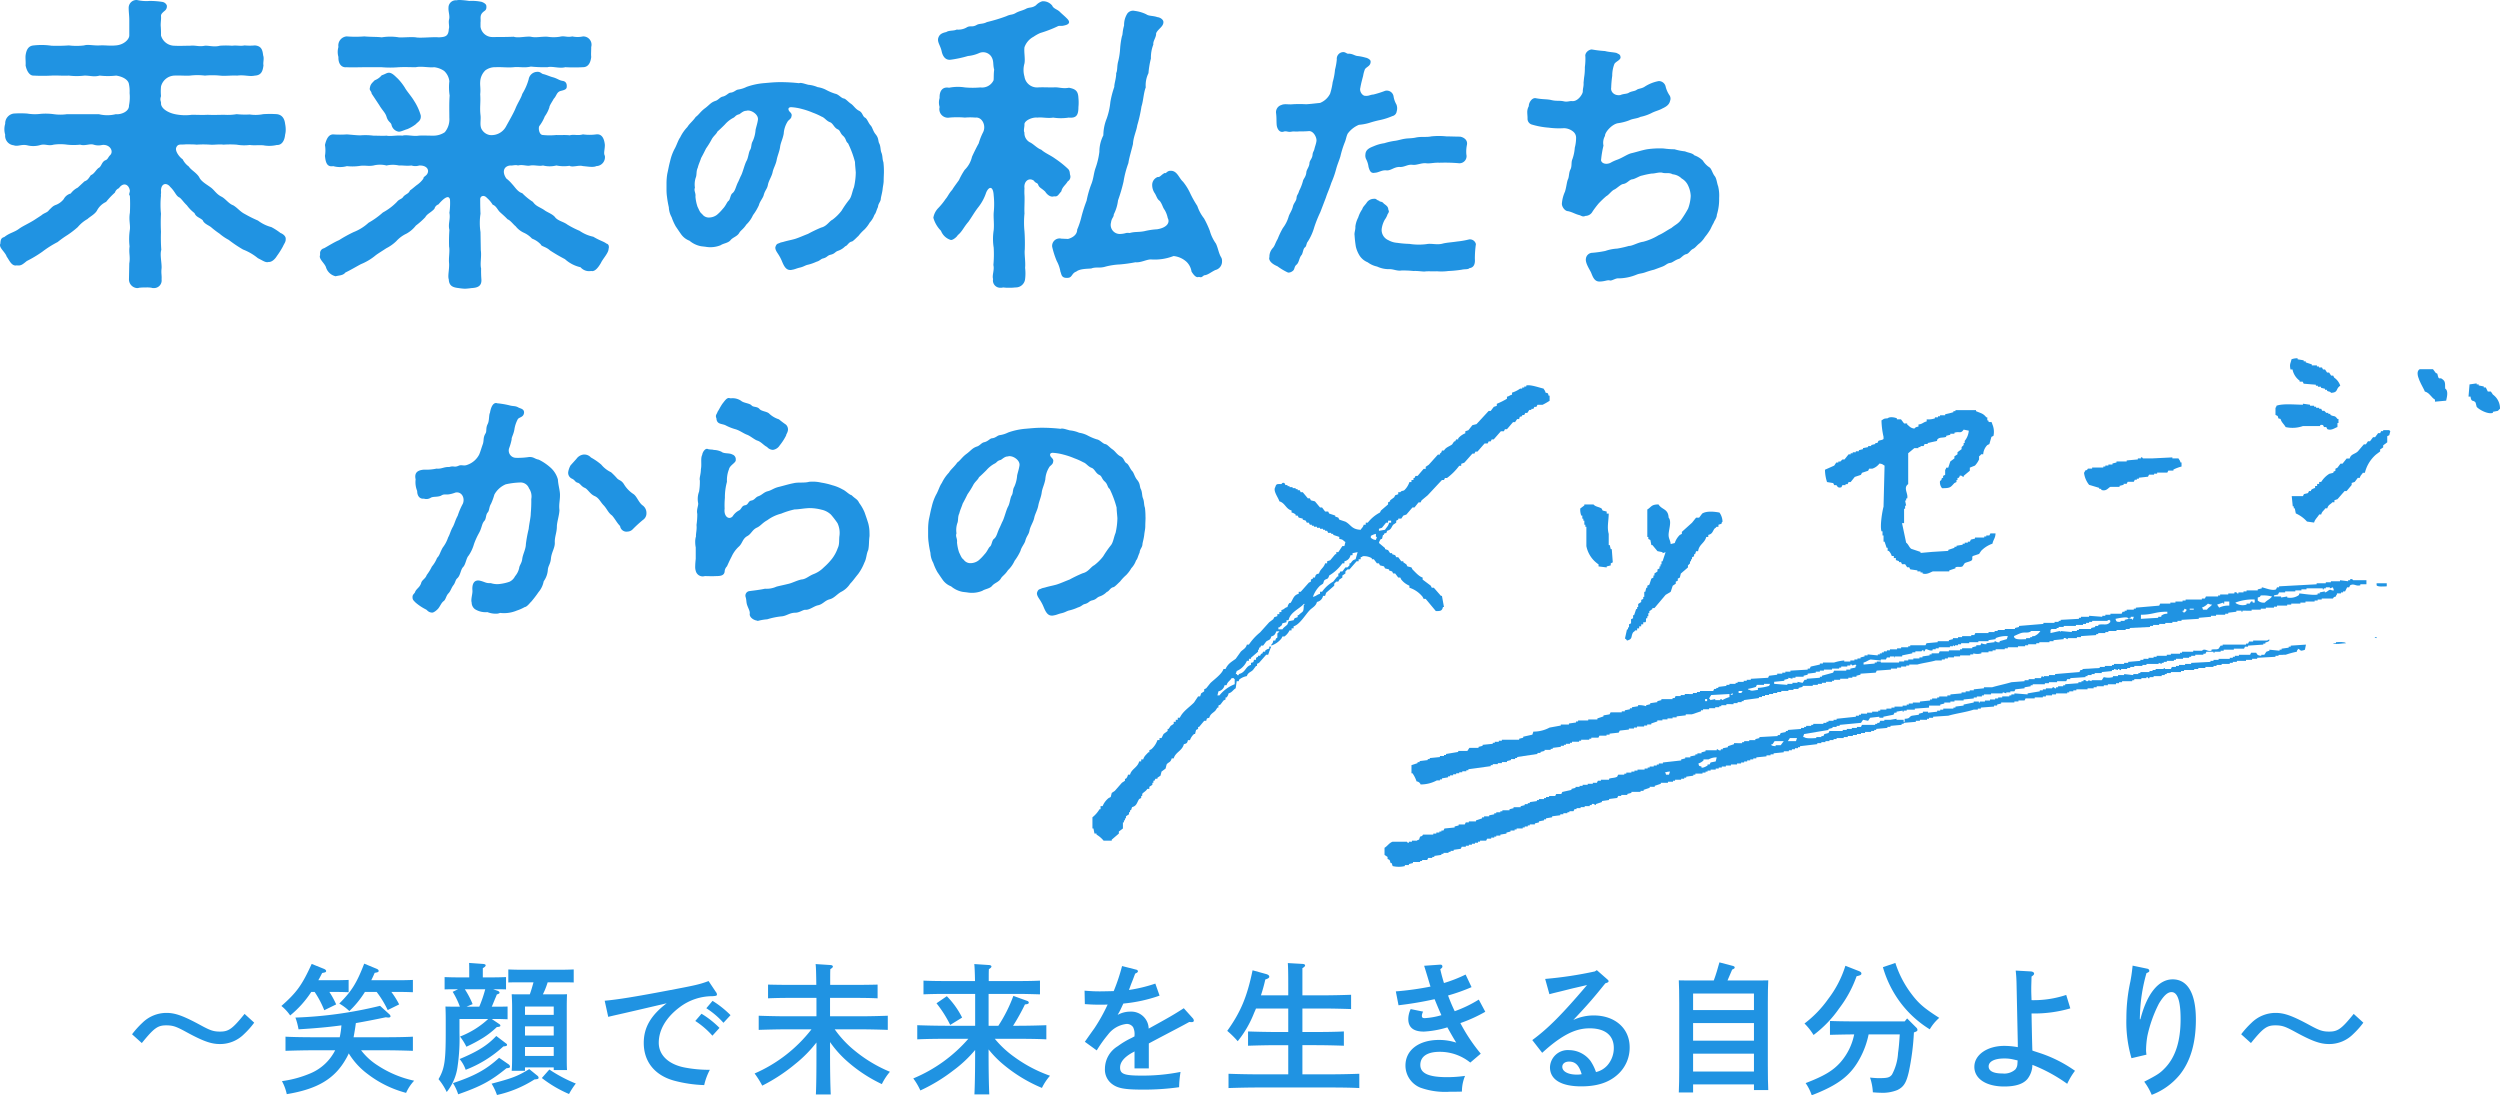 <svg id="グループ_3599" data-name="グループ 3599" xmlns="http://www.w3.org/2000/svg" xmlns:xlink="http://www.w3.org/1999/xlink" width="529.842" height="232.13" viewBox="0 0 529.842 232.13">
  <defs>
    <clipPath id="clip-path">
      <rect id="長方形_1203" data-name="長方形 1203" width="529.842" height="232.13" fill="none"/>
    </clipPath>
  </defs>
  <g id="グループ_3598" data-name="グループ 3598" clip-path="url(#clip-path)">
    <path id="パス_3143" data-name="パス 3143" d="M53.876,216.741a17.417,17.417,0,0,1-2.16,2.43,7.148,7.148,0,0,1-5.1,2.1c-1.89,0-3.6-.6-7.469-2.73-1.89-1.02-2.58-1.23-3.93-1.23-1.8,0-2.58.57-5.16,3.75l-2.07-1.86a18.937,18.937,0,0,1,2.19-2.43,7.276,7.276,0,0,1,5.1-2.1c1.859,0,3.569.6,7.469,2.73,1.89,1.02,2.58,1.23,3.9,1.23,1.83,0,2.61-.57,5.19-3.75Z" fill="#2093e2"/>
    <path id="パス_3144" data-name="パス 3144" d="M65.967,210.231a21.773,21.773,0,0,1-4.469,4.98,9.388,9.388,0,0,0-1.86-2.01c3.27-2.88,4.379-4.44,6.419-8.91l2.61,1.05c.27.12.45.27.45.45,0,.24-.15.3-.84.42q-.4.81-.81,1.53h4.02c.63,0,1.71-.03,2.4-.06v2.61c-.66-.03-1.59-.06-2.4-.06h-1.68a18.263,18.263,0,0,1,1.44,2.64l-2.52,1.23a20.857,20.857,0,0,0-2.04-3.87Zm10.56,12.359a13.435,13.435,0,0,0,3.51,3.21,22.684,22.684,0,0,0,7.739,3.24,9.246,9.246,0,0,0-1.71,2.58,22.956,22.956,0,0,1-8.1-3.96,15.574,15.574,0,0,1-4.05-4.409,10.883,10.883,0,0,1-.6,1.169c-2.4,4.23-6.03,6.39-12.54,7.47a10.2,10.2,0,0,0-1.019-2.76,23.319,23.319,0,0,0,6.179-1.71,10.375,10.375,0,0,0,5.1-4.83h-4.56c-1.65,0-4.349.06-5.969.12v-3c1.529.09,4.259.121,5.969.121H72a18.227,18.227,0,0,0,.36-2.52c-2.88.39-5.61.629-9.09.839a14.618,14.618,0,0,0-.659-2.489,87.567,87.567,0,0,0,17.939-2.49l1.98,1.8a.682.682,0,0,1,.24.42c0,.15-.18.27-.45.27-.12,0-.27-.03-.57-.06-2.4.51-4.44.9-6.33,1.23-.12.99-.3,2.009-.48,3h6.6c1.89,0,4.469-.031,5.969-.121v3c-1.589-.06-4.139-.12-5.969-.12Zm.81-12.359a20.377,20.377,0,0,1-3.3,4.05,10.593,10.593,0,0,0-2.13-1.59c2.61-2.61,3.69-4.32,5.28-8.46l2.61,1.08q.45.18.45.45c0,.24-.12.3-.84.42-.24.57-.48,1.08-.72,1.56h6.42c.659,0,1.74-.03,2.4-.06v2.61c-.629-.03-1.589-.06-2.4-.06h-2.16a18.162,18.162,0,0,1,1.65,2.64l-2.43,1.2a20.661,20.661,0,0,0-2.34-3.84Z" fill="#2093e2"/>
    <path id="パス_3145" data-name="パス 3145" d="M105.776,217.011c.21.15.271.21.271.33,0,.21-.121.27-.75.33a18.423,18.423,0,0,1-2.911,2.28,32.2,32.2,0,0,1-3.539,1.89,12.553,12.553,0,0,0-1.35-2.16,18.529,18.529,0,0,0,5.97-3.72H97.378v2.97a40.073,40.073,0,0,1-.39,7.02,10.906,10.906,0,0,1-2.311,5.49,12.747,12.747,0,0,0-1.739-2.73c1.29-2.22,1.529-3.84,1.529-9.93v-2.82c0-.93-.029-2.07-.059-2.64.839.03,1.86.03,3.059.03a17.1,17.1,0,0,0-1.529-3.15l1.139-.539h-.449c-.811,0-1.771,0-2.4.03v-2.61c.659.029,1.739.06,2.4.06h2.819V206c0-.84,0-1.5-.03-1.92l2.939.21c.361.03.57.12.57.3s-.179.36-.6.6v1.95h2.52c.661,0,1.741-.031,2.4-.06v2.61c-.629-.03-1.59-.03-2.4-.03h-.33l.961.329c.239.091.39.241.39.39,0,.121-.03.21-.57.391-.151.389-.271.69-.36.869-.361.87-.511,1.29-.72,1.71h.959c.81,0,1.5,0,2.4-.03v2.7c-.72-.03-1.59-.06-2.4-.06h-.959Zm2.04,8.58a.663.663,0,0,1,.271.45c0,.24-.15.3-.75.36-3.3,2.7-5.431,3.84-10.23,5.52a10.394,10.394,0,0,0-1.11-2.37c4.56-1.5,7.109-2.91,9.779-5.37Zm-.629-4.5c.239.18.269.21.269.33,0,.24-.15.3-.78.36a25.111,25.111,0,0,1-7.979,4.95,7.246,7.246,0,0,0-1.289-2.28c3.869-1.62,5.908-2.91,7.768-4.89Zm-5.611-7.74a26.649,26.649,0,0,0,1.261-3.689H98.518a18.6,18.6,0,0,1,1.648,3.149l-1.288.54Zm12.331,14.64a.565.565,0,0,1,.239.39c0,.27-.12.33-.87.39a24.652,24.652,0,0,1-7.95,3.3,12.048,12.048,0,0,0-1.139-2.4c4.439-1.17,5.519-1.59,7.979-3.09Zm4.109-17.25c.87,0,1.5,0,2.16-.029-.03.54-.059,1.679-.059,2.639v10.32c0,1.41,0,2.43.059,3.12h-2.82v-.57h-6.09v.72h-2.82c.061-.72.09-1.71.09-3.21v-10.38c0-.96-.059-2.1-.09-2.639.66.029,1.29.029,2.16.029h1.68c.3-.84.54-1.679.78-2.549H110.1c-.78,0-1.74,0-2.369.03v-2.76c.659.03,1.739.06,2.369.06h9.091c.659,0,1.739-.03,2.4-.06v2.76c-.631-.03-1.591-.03-2.4-.03h-3.121l-.089.27a15.129,15.129,0,0,1-.93,2.279Zm-.66,2.58h-6.09v1.77h6.09Zm-6.09,6.15h6.09v-1.95h-6.09Zm0,4.32h6.09V221.9h-6.09Zm5.16,2.88a30.794,30.794,0,0,0,5.61,2.97,15.989,15.989,0,0,0-1.44,2.219,26.1,26.1,0,0,1-5.759-3.389Z" fill="#2093e2"/>
    <path id="パス_3146" data-name="パス 3146" d="M151.736,210.261a.811.811,0,0,1,.21.51c0,.24-.12.3-.96.36a11.483,11.483,0,0,0-6.87,2.28c-2.91,2.16-4.5,4.83-4.5,7.59,0,2.58,2.01,4.53,5.37,5.22a27.468,27.468,0,0,0,5.46.51,12.788,12.788,0,0,0-1.2,3.24,28.077,28.077,0,0,1-6.45-.96c-4.05-1.14-6.36-4.02-6.36-7.98,0-3.27,1.5-5.85,4.86-8.4-2.7.63-9.209,2.16-10.889,2.52-.75.18-.93.21-1.5.36l-.75-3.42c2.7-.24,6.45-.84,13.379-2.16,5.88-1.11,6.69-1.289,8.64-2.01Zm-3.06,4.59a19.338,19.338,0,0,1,3.81,3l-1.5,1.65a17.6,17.6,0,0,0-3.63-3.12Zm2.34-2.73a20.5,20.5,0,0,1,3.81,3.03l-1.5,1.62a17.428,17.428,0,0,0-3.63-3.09Z" fill="#2093e2"/>
    <path id="パス_3147" data-name="パス 3147" d="M176.907,218.151a22.557,22.557,0,0,0,4.32,4.59,29.6,29.6,0,0,0,7.38,4.41,12.262,12.262,0,0,0-1.71,2.61,31.119,31.119,0,0,1-7.71-5.16,22.729,22.729,0,0,1-3.27-3.75v2.34c0,3.93.06,6.84.15,8.76h-3.15c.09-1.95.12-4.89.12-8.76v-2.25a26.785,26.785,0,0,1-4.5,4.56,37.019,37.019,0,0,1-6.989,4.589,18.778,18.778,0,0,0-1.62-2.579,30.82,30.82,0,0,0,12.059-9.36h-5.219c-1.65,0-4.35.06-5.97.12v-3c1.56.06,4.26.12,5.97.12h6.269v-3.9h-6.059c-1.26,0-2.94.031-4.2.091v-2.91c1.17.03,2.879.06,4.2.06h6.029c-.03-2.31-.06-3.81-.15-4.41l3.21.21c.27.03.45.15.45.3,0,.18-.15.33-.54.569-.03.75-.03.96-.03,3.331h5.88c1.2,0,3.15-.03,4.17-.06v2.91c-1.11-.06-3.03-.091-4.17-.091h-5.91v3.9h6.24c1.89,0,4.47-.06,6-.12v3c-1.59-.06-4.17-.12-6-.12Z" fill="#2093e2"/>
    <path id="パス_3148" data-name="パス 3148" d="M210.836,220.161a21.364,21.364,0,0,0,4.081,3.809,29.335,29.335,0,0,0,7.619,4.02,11.345,11.345,0,0,0-1.71,2.58,31.712,31.712,0,0,1-7.98-4.8,21.948,21.948,0,0,1-3.329-3.361v.781c0,3.929.06,6.839.15,8.759h-3.15c.09-1.95.15-4.89.15-8.759v-.661a26.466,26.466,0,0,1-4.68,4.38,35.822,35.822,0,0,1-6.93,4.2,13.432,13.432,0,0,0-1.5-2.55,31.466,31.466,0,0,0,11.67-8.4H200.4c-1.68,0-4.38.03-6,.119v-3c1.56.06,4.26.12,6,.12h6.27v-6.75h-6.78c-1.26,0-2.94.03-4.17.09v-2.91c1.14.06,2.85.09,4.17.09h6.75c-.03-1.86-.09-3.06-.15-3.6l3.18.21c.27.03.45.15.45.3,0,.18-.15.33-.54.57-.031.63-.031.9-.031,2.52h6.69c1.2,0,3.15-.03,4.17-.09v2.91c-1.08-.03-3.03-.09-4.17-.09h-6.719v6.75h2.069a31.2,31.2,0,0,0,3.18-6.33l3,1.08a.42.42,0,0,1,.27.36q0,.315-.81.36a44.453,44.453,0,0,1-2.52,4.53h1.08c1.89,0,4.44-.06,5.97-.12v3c-1.59-.089-4.14-.119-5.97-.119Zm-10.169-9.03a17.845,17.845,0,0,1,3.24,4.53l-2.52,1.56a25.171,25.171,0,0,0-2.91-4.59Z" fill="#2093e2"/>
    <path id="パス_3149" data-name="パス 3149" d="M245.756,211.011a31.756,31.756,0,0,1-7.68,1.68c-.36.78-.6,1.32-.929,1.92a4.059,4.059,0,0,0-.27.48,5.479,5.479,0,0,1,2.7-.69,3.687,3.687,0,0,1,3.87,3.6c4.47-2.46,5.34-2.97,7.44-4.32l1.89,2.1a.872.872,0,0,1,.24.51c0,.21-.15.33-.42.33a3.64,3.64,0,0,1-.54-.03c-1.8.99-2.46,1.32-5.31,2.82-1.08.57-2.85,1.5-3.27,1.74v5.279h-3.03v-3.6a3.868,3.868,0,0,1-.48.27c-1.71.96-2.58,2.01-2.58,3.149,0,1.381.9,1.71,4.53,1.71a40.732,40.732,0,0,0,8.28-.78,23.24,23.24,0,0,0-.3,3.24,53.246,53.246,0,0,1-7.68.51c-3.839,0-5.31-.27-6.509-1.169a3.8,3.8,0,0,1-1.531-3.271,5.619,5.619,0,0,1,2.73-4.77,17.25,17.25,0,0,1,2.85-1.709c.36-.18.6-.33.69-.36v-.24a3.328,3.328,0,0,0-.3-1.71,1.611,1.611,0,0,0-1.38-.69,5.738,5.738,0,0,0-3.959,2.28,27.442,27.442,0,0,0-2.37,3.33l-2.52-1.83c.33-.45.45-.66,2.04-2.88a36.8,36.8,0,0,0,2.79-5.01c-.6.03-1.051.03-1.65.03-1.17,0-1.83-.03-3.18-.12l-.06-2.85c1.5.12,2.28.15,3.24.15.389,0,2.07-.03,2.939-.06a39.578,39.578,0,0,0,1.77-5.31l3.06.78a.383.383,0,0,1,.3.33c0,.181-.18.33-.57.48-.27.66-.36.99-.72,1.86-.18.45-.269.69-.45,1.2a2.431,2.431,0,0,0-.149.42,31.875,31.875,0,0,0,5.579-1.35Z" fill="#2093e2"/>
    <path id="パス_3150" data-name="パス 3150" d="M273.027,221.51h-2.55c-1.65,0-4.349.06-5.97.12V218.6c1.561.06,4.26.12,5.97.12h2.55v-4.98h-6.84c-.119.331-.269.63-.42.99a22.588,22.588,0,0,1-3.449,5.94,20.108,20.108,0,0,0-2.22-2.19c2.849-3.99,4.2-7.2,5.369-12.839l2.82.78c.48.12.72.33.72.57s-.209.39-.84.6a34.127,34.127,0,0,1-.93,3.359h5.79v-2.339c0-2.4-.03-3.66-.09-4.5l3.15.18c.33.03.51.15.51.3,0,.18-.15.36-.57.6v5.759h4.32c1.8,0,4.44-.06,6-.119v3.03c-1.559-.06-4.2-.121-6-.121h-4.32v4.98h2.82c1.89,0,4.44-.03,5.97-.12v3.03c-1.59-.06-4.14-.12-5.97-.12h-2.82v6.18h6.06c1.89,0,4.47-.06,6-.12v3.03c-1.621-.09-4.17-.12-6-.12H266.338c-1.65,0-4.351.06-5.97.12v-3.03c1.53.06,4.26.12,5.97.12h6.689Z" fill="#2093e2"/>
    <path id="パス_3151" data-name="パス 3151" d="M311.877,209.211a39.437,39.437,0,0,1-4.979,1.77,34.856,34.856,0,0,0,1.409,3.33,26.427,26.427,0,0,0,5.1-2.46l1.38,2.58a31.83,31.83,0,0,1-5.28,2.4,36.912,36.912,0,0,0,4.32,6.48l-2.22,1.889a10.212,10.212,0,0,0-6.509-2.28c-2.61,0-4.08.99-4.08,2.791,0,1.769,1.77,2.579,5.67,2.579a27.167,27.167,0,0,0,3.809-.27,8.563,8.563,0,0,0-.66,3.33c-1.169.03-1.68.03-2.58.03a15.541,15.541,0,0,1-6.239-.87,5.065,5.065,0,0,1-3.15-4.68c0-3.269,2.82-5.43,7.139-5.43a11.889,11.889,0,0,1,3.63.571c-.57-.87-1.65-2.821-1.889-3.24a20.447,20.447,0,0,1-4.98.9c-2.19,0-3.3-.869-3.3-2.669a5.022,5.022,0,0,1,.51-2.1l2.64.54a1.839,1.839,0,0,0-.27.87c0,.36.15.51.6.51a15.465,15.465,0,0,0,3.539-.63c-.27-.57-1.049-2.4-1.44-3.39a74.773,74.773,0,0,1-7.649,1.29l-.57-2.94a62.682,62.682,0,0,0,7.35-1.02c-.06-.15-.361-1.17-.54-1.77-.511-1.68-.781-2.55-.81-2.64l3.42-.24h.06a.372.372,0,0,1,.389.36c0,.21-.029.3-.449.6.21.99.48,1.95.779,2.94a29.856,29.856,0,0,0,4.59-1.8Z" fill="#2093e2"/>
    <path id="パス_3152" data-name="パス 3152" d="M327.477,207.471a82.3,82.3,0,0,0,10.53-1.59l.42-.27,2.19,1.92c.24.21.3.3.3.42,0,.18-.15.27-.42.36l-.27.09c-2.55,3.18-3.84,4.65-6.78,7.77a10.188,10.188,0,0,1,4.32-.96c4.5,0,7.619,2.729,7.619,6.749a7.639,7.639,0,0,1-2.73,5.94c-1.859,1.59-4.289,2.34-7.529,2.34-4.26,0-6.63-1.44-6.63-4.05a3.771,3.771,0,0,1,4.05-3.63,5.756,5.756,0,0,1,4.53,2.28,9.983,9.983,0,0,1,1.17,2.37,4.631,4.631,0,0,0,2.4-1.41,5.556,5.556,0,0,0,1.379-3.69c0-2.67-1.83-4.17-5.129-4.17-2.4,0-4.59.87-7.41,2.97-.78.6-1.35,1.05-2.64,2.22l-2.1-2.7c3.36-2.46,6.36-5.489,11.61-11.669-2.4.57-2.76.63-4.17.99l-1.68.42c-.51.12-1.74.42-2.13.54Zm5.07,17.519c-.87,0-1.44.45-1.44,1.11,0,.99,1.23,1.65,3.09,1.65a5.1,5.1,0,0,0,1.02-.09c-.57-1.92-1.35-2.67-2.67-2.67" fill="#2093e2"/>
    <path id="パス_3153" data-name="パス 3153" d="M358.828,231.53H355.8c.06-1.14.09-3.18.09-5.25V212.541c0-1.74-.03-3.81-.09-4.77.57.03,1.08.03,1.77.03h5.64c.48-1.26.84-2.55,1.2-3.84l2.85.75c.24.06.389.18.389.33,0,.18-.119.27-.54.45-.509,1.2-.779,1.86-.989,2.31h6.869c.69,0,1.2,0,1.77-.03-.06.99-.09,2.94-.09,4.77v13.2c0,2.22.03,4.11.09,5.28h-3.029v-1.2h-12.9Zm12.9-20.969h-12.9v3.51h12.9Zm-12.9,9.989h12.9v-3.72h-12.9Zm0,6.54h12.9v-3.78h-12.9Z" fill="#2093e2"/>
    <path id="パス_3154" data-name="パス 3154" d="M393.928,205.791c.39.15.57.3.57.54,0,.27-.21.39-1.02.57a24.868,24.868,0,0,1-3.69,6.81,24.231,24.231,0,0,1-5.429,5.64,12.948,12.948,0,0,0-1.92-2.431,23.608,23.608,0,0,0,5.039-5.219,22.576,22.576,0,0,0,3.63-7.02Zm2.1,13.439a18.15,18.15,0,0,1-1.8,4.98c-1.98,3.72-4.59,5.73-10.259,7.92a9.862,9.862,0,0,0-1.291-2.58c3.9-1.5,5.791-2.61,7.41-4.44a12.733,12.733,0,0,0,2.88-5.88c-1.56,0-3.9.06-5.13.09v-2.939c1.29.059,3.84.09,5.4.09h10.44l.51-.63,1.92,1.92a.718.718,0,0,1,.27.509c0,.21-.12.3-.511.451l-.239.089a52.689,52.689,0,0,1-1.08,8.37c-.54,2.31-1.08,3.18-2.43,3.84a8.344,8.344,0,0,1-3.63.57c-.36,0-.87-.03-1.56-.09a11.3,11.3,0,0,0-.6-3.12c.33.03,1.26.12,1.8.12,1.92,0,2.34-.12,2.85-.75a10.982,10.982,0,0,0,1.29-4.59c.15-1.05.24-2.01.36-3.93Zm5.67-15.149a21.825,21.825,0,0,0,3.479,6.66c1.5,1.98,2.67,2.97,5.82,4.98a9.751,9.751,0,0,0-2.009,2.429,22.531,22.531,0,0,1-6.24-5.7,23.124,23.124,0,0,1-3.69-7.47Z" fill="#2093e2"/>
    <path id="パス_3155" data-name="パス 3155" d="M430.408,205.881c.39.031.69.21.69.451,0,.209-.12.359-.54.629-.03,1.351-.06,1.951-.06,2.55,0,.69,0,.78.06,2.46a21.894,21.894,0,0,0,7.349-1.11l.871,2.85a27.292,27.292,0,0,1-8.22,1.08c.06,3.45.09,4.56.12,5.97.03.96.03,1.26.06,1.89.48.18.9.3,1.71.57a28.092,28.092,0,0,1,7.319,3.72,14.7,14.7,0,0,0-1.65,2.76,33.59,33.59,0,0,0-7.379-4.02,4.91,4.91,0,0,1-1.08,3.029c-.9,1.051-2.55,1.56-4.89,1.56-3.84,0-6.33-1.649-6.33-4.169,0-2.55,2.73-4.44,6.36-4.44a16.427,16.427,0,0,1,2.85.27v-.75c0-.09-.09-4.32-.27-12.78-.03-1.17-.09-1.949-.18-2.7Zm-3.69,18.66a8.1,8.1,0,0,0-1.95-.21c-2.04,0-3.3.63-3.3,1.68,0,.989,1.02,1.5,2.94,1.5a3.507,3.507,0,0,0,2.7-.84,1.893,1.893,0,0,0,.45-1.11c.03-.33.03-.54.06-.81-.21-.06-.39-.09-.9-.21" fill="#2093e2"/>
    <path id="パス_3156" data-name="パス 3156" d="M455.128,205.311a.479.479,0,0,1,.39.45c0,.18-.15.3-.6.48a35.733,35.733,0,0,0-1.38,8.73c0,.33-.03.45-.03,1.049h.12c1.38-5.4,3.84-8.459,6.84-8.459,3.18,0,4.92,3,4.92,8.52q0,7.424-3.42,11.7a14.2,14.2,0,0,1-5.94,4.26,12.821,12.821,0,0,0-1.59-2.79c2.91-1.5,3.39-1.83,4.5-3,2.16-2.31,3.21-5.669,3.21-10.259,0-3.81-.63-5.73-1.92-5.73-.84,0-1.65.75-2.67,2.43a27.677,27.677,0,0,0-2.46,6.93,19.5,19.5,0,0,0-.27,2.969,6.723,6.723,0,0,0,.09.93l-3.18.75a27.4,27.4,0,0,1-1.08-8.459,36.377,36.377,0,0,1,.84-7.77c.21-1.14.27-1.62.33-2.07.091-.78.15-1.23.15-1.32Z" fill="#2093e2"/>
    <path id="パス_3157" data-name="パス 3157" d="M500.878,216.741a17.415,17.415,0,0,1-2.16,2.43,7.148,7.148,0,0,1-5.1,2.1c-1.89,0-3.6-.6-7.469-2.73-1.891-1.02-2.581-1.23-3.93-1.23-1.8,0-2.58.57-5.16,3.75l-2.07-1.86a18.938,18.938,0,0,1,2.19-2.43,7.276,7.276,0,0,1,5.1-2.1c1.86,0,3.57.6,7.469,2.73,1.89,1.02,2.58,1.23,3.9,1.23,1.83,0,2.61-.57,5.19-3.75Z" fill="#2093e2"/>
    <path id="パス_3158" data-name="パス 3158" d="M60.55,50.571v.2c0,.527-.323.857-.582,1.45a17.014,17.014,0,0,1-1.292,2.044c-.388.66-1.1,1.319-1.745,1.253-.646.2-1.163-.264-2.261-.791A11.628,11.628,0,0,0,51.5,52.879a27.546,27.546,0,0,1-3.037-2.044,10.507,10.507,0,0,1-1.939-1.319,18.956,18.956,0,0,1-1.809-1.384c-.517-.4-1.486-.726-1.745-1.451-.646-.593-1.422-.659-1.745-1.517a7.726,7.726,0,0,1-1.615-1.648c-.711-.659-1.1-1.319-1.551-1.648-.646-.264-.84-.923-1.487-1.714-.258-.33-.516-.528-.646-.726-.9-.857-1.809-.33-1.809.989.065.659-.065.725,0,1.055a18.756,18.756,0,0,0,0,3.824,37.753,37.753,0,0,0,0,3.824,36.48,36.48,0,0,0,.065,3.825c-.323,1.054.129,2.834.064,3.89-.129,1.12.065,1.45,0,2.373a1.617,1.617,0,0,1-1.68,1.846,1.077,1.077,0,0,1-.452-.066,5.909,5.909,0,0,0-1.164-.065,11.874,11.874,0,0,0-1.486.065.938.938,0,0,1-.452.066,1.852,1.852,0,0,1-1.68-1.846l.065-3.363c.258-1.516-.13-2.109.064-3.626a13.193,13.193,0,0,1,.065-3.56c.129-.989-.259-2.044,0-3.561a34.033,34.033,0,0,0,0-3.626c-.323-.2,0-.659,0-1.055-.194-1.319-1.357-1.912-2.327-.527a1.478,1.478,0,0,0-.84.923,16.27,16.27,0,0,0-1.874,1.978,4.1,4.1,0,0,0-1.938,1.846c-.453.791-1.551,1.319-2,1.78a7.432,7.432,0,0,0-2.068,1.715,19.785,19.785,0,0,1-2.132,1.647A21.392,21.392,0,0,0,12.214,51.3,21.352,21.352,0,0,0,8.983,53.34a24.668,24.668,0,0,1-3.3,1.978c-.9.725-1.228,1.055-2.133.923-1.1.264-1.615-1.187-2.132-1.846C1.163,53.538,0,52.681,0,51.955a.4.4,0,0,1,.065-.263c.065-.725.065-1.253.84-1.451,1.163-.923,2.132-.989,3.166-1.78.84-.593,1.81-.989,3.1-1.78l1.616-1.055c.581-.528,1.227-.528,1.615-1.121.646-.593.775-.857,1.551-1.121A3.919,3.919,0,0,0,13.506,42.2a2.363,2.363,0,0,1,1.486-1.187,4.123,4.123,0,0,1,1.486-1.252L17.9,38.439c.711-.264.84-.593,1.357-1.319.711-.263,1.034-1.054,1.616-1.516.646-.264.646-1.319,1.486-1.648.517-.2.517-.594.969-1.055.84-.791,0-2.374-1.68-2.176a3.35,3.35,0,0,1-1.809-.066c-.776-.264-1.874.329-2.844,0a12.779,12.779,0,0,1-2.778,0,10.156,10.156,0,0,0-2.844,0c-1.163.329-1.744-.2-2.778.066a5.257,5.257,0,0,1-2.844.066c-1.227-.264-2,.329-2.843,0A2.02,2.02,0,0,1,1.1,28.549a3.961,3.961,0,0,1,0-2.308,2.108,2.108,0,0,1,1.809-2.175,20.341,20.341,0,0,1,2.843,0,9.994,9.994,0,0,0,2.844.066,12.532,12.532,0,0,1,2.778.065,10.262,10.262,0,0,0,2.844,0h6.72a7.441,7.441,0,0,0,3.619,0c1.034.132,2.844-.527,2.779-1.846a8.836,8.836,0,0,0,.129-2.637,7.379,7.379,0,0,0-.129-1.846c-.129-.989-1.357-1.649-2.714-1.846a15.487,15.487,0,0,1-3.49,0c-1.292.329-1.938,0-3.231,0a13.7,13.7,0,0,1-3.3,0c-1.487.066-2.521-.066-3.684,0a35.5,35.5,0,0,1-3.748,0c-.969.066-1.551-1.121-1.745-2.176.065-.462-.065-1.583,0-2.11.194-1.451.776-2.044,1.745-2.11a14.531,14.531,0,0,1,3.748.066A34.008,34.008,0,0,0,14.6,9.626a13.219,13.219,0,0,0,3.231,0c.839-.263,1.874.066,3.3,0,1.228-.066,2.068.132,3.425,0C26.3,9.494,27.4,8.308,27.4,7.516V4.22c0-.857-.13-1.715-.13-2.572A1.658,1.658,0,0,1,28.885,0h.13a8.932,8.932,0,0,0,2.714.2,16.8,16.8,0,0,1,2.65.2,1.245,1.245,0,0,1,.969.726,1.17,1.17,0,0,1-.388,1.121c-.646.527-.84.791-.84,1.121.065.659-.065,1.187-.065,2.043a20.178,20.178,0,0,1,.065,2.11A2.991,2.991,0,0,0,36.9,9.692c1.228.066,2.068,0,3.36,0,1.292-.132,1.81.264,3.166,0,.776-.066,2,.33,3.167,0a16.833,16.833,0,0,1,2.584,0c1.1-.132,1.681.132,2.65-.066a12.19,12.19,0,0,0,2.2,0c1.486.132,1.616,1.121,1.745,2.11.259.726-.065,1.451.065,2.11-.13.989-.324,2.11-1.81,2.176-1.227.263-2.132-.2-3.748,0-1.357-.066-2.584.132-3.683,0a16.729,16.729,0,0,0-3.167,0,12.679,12.679,0,0,0-3.166,0c-.969.066-2.132-.066-3.36,0a3.044,3.044,0,0,0-2.779,2.307,10.8,10.8,0,0,0,0,2.044c-.323.99.065.99,0,1.649.129,1.121,1.68,1.912,2.972,2.175a10.6,10.6,0,0,0,3.555.132c1.292,0,2.2.066,3.36,0,1.228.066,2.585,0,3.554,0a11.142,11.142,0,0,0,2.585-.132,17.538,17.538,0,0,0,2.779.066,8.37,8.37,0,0,0,2.843-.066,21.16,21.16,0,0,1,2.908,0c1.1.132,1.616.924,1.745,2.044a6.163,6.163,0,0,1,.129,1.253,4.194,4.194,0,0,1-.129,1.055c-.129,1.451-.84,2.242-1.745,2.176a6.948,6.948,0,0,1-2.908.066c-1.228-.066-1.874.066-2.843-.066a9.382,9.382,0,0,1-2.779-.066,19.527,19.527,0,0,0-2.779,0c-.9-.132-1.939.066-2.843,0a20.34,20.34,0,0,0-2.843,0c-.517-.066-1.486-.066-2.327-.066-1.033.132-1.615-.2-2,.659-.323.726.646,2.044,1.357,2.506A4.04,4.04,0,0,0,40,35.274c.516.792,1.55,1.253,2.2,2.242.388.923,1.616,1.582,2.327,2.11.9.593,1.228,1.45,2.391,2.044.84.4,1.551,1.516,2.52,1.846.969.594,1.422,1.319,2.456,1.846a26.255,26.255,0,0,0,2.779,1.385,8.133,8.133,0,0,0,2.843,1.385,12.866,12.866,0,0,1,1.938,1.252c.388.132,1.1.594,1.1,1.187" fill="#2093e2"/>
    <path id="パス_3159" data-name="パス 3159" d="M129.045,52.286a1.3,1.3,0,0,1-.065.461c0,.857-1.228,2.11-1.616,2.967-.646,1.121-1.356,1.912-2.067,1.715a2.386,2.386,0,0,1-2.262-.792,7.237,7.237,0,0,1-3.3-1.714,36.132,36.132,0,0,1-3.166-1.846c-.84-.791-1.874-.857-1.939-1.253a4.955,4.955,0,0,0-1.874-1.252,5.4,5.4,0,0,0-1.745-1.253,4.773,4.773,0,0,1-1.744-1.385c-.388-.264-1.1-1.253-1.68-1.45-.776-.792-.97-.924-1.616-1.517-.517-.461-.776-1.318-1.551-1.582a6.1,6.1,0,0,0-1.228-1.451c-.646-.725-1.486-.395-1.421.4,0,.461,0,1.648.064,2.967a13.1,13.1,0,0,0,0,3.89l.065,3.824c.194,1.385-.194,2.835.064,3.89a23.336,23.336,0,0,0,.065,2.374c.065,1.516-1.034,1.714-2.132,1.78a13.085,13.085,0,0,1-1.357.132,10.659,10.659,0,0,1-1.293-.132c-1.1-.132-2.068-.33-2.133-1.846-.258-.725.13-2.11.065-3.363-.129-1.187.194-2.637,0-3.56a35.251,35.251,0,0,1,.065-3.561c-.323-1.318.258-2.241,0-3.626a13.868,13.868,0,0,0,.129-2.769c-.194-1.055-1.163-.527-2.455.989a1.312,1.312,0,0,0-.841.923c-.711.791-1.551,1.055-1.938,1.78a15.586,15.586,0,0,1-2,1.781,6.487,6.487,0,0,1-2,1.713A6.757,6.757,0,0,0,84,51.1a8.677,8.677,0,0,1-2.133,1.517c-.9.593-1.55.988-2.2,1.45a11.617,11.617,0,0,1-3.166,1.912c-1.228.659-2.2,1.253-3.3,1.78-.517.66-1.357.593-2.068.792a2.78,2.78,0,0,1-2.068-1.978c-.323-.792-1.292-1.517-1.292-2.242,0-.132.064-.2.064-.264v-.33a1.062,1.062,0,0,1,.841-1.12c.84-.462,2.2-1.319,3.166-1.715a28.606,28.606,0,0,1,3.1-1.714,10.088,10.088,0,0,0,3.166-1.978,17.333,17.333,0,0,0,3.037-2.176,12.325,12.325,0,0,0,2.973-2.242c.517-.659,1.034-.527,1.422-1.186.646-.594,1.034-.528,1.357-1.253.323-.2.84-.659,1.421-1.121a5.56,5.56,0,0,0,1.422-1.385c-.064-.4.582-.527.84-1.055.453-.857-.194-1.78-1.745-1.714a2.676,2.676,0,0,1-1.615,0c-1.163.132-2-.066-2.65,0a5.964,5.964,0,0,0-2.649,0,5.644,5.644,0,0,0-2.779,0c-1.163.2-1.615-.066-2.778.066a10.608,10.608,0,0,1-2.844.066,5.435,5.435,0,0,1-2.908,0c-1.421.263-1.615-.989-1.744-2.176a6.928,6.928,0,0,0,0-2.308c.258-1.12.71-2.241,1.744-2.241a21.393,21.393,0,0,0,2.908,0c.97.066,2.068.2,2.844.2a13.381,13.381,0,0,1,2.778.066c1.034,0,2.133.066,2.779,0,.84.2,2.133-.131,3.36,0,.84-.263,2.456.2,3.425,0,1.034-.066,1.809,0,3.1,0a4.3,4.3,0,0,0,2.456-.725,4.253,4.253,0,0,0,.969-3.033c0-1.384-.065-3.1.064-4.747a11.464,11.464,0,0,1-.064-3.033,3.5,3.5,0,0,0-1.1-2.176,4.653,4.653,0,0,0-2.132-.791c-1.034.132-2.715-.264-3.878,0-1.227,0-2.132-.066-3.618,0a21.893,21.893,0,0,1-3.619,0H77.218c-1.033,0-2.649.066-3.748,0-1.033.132-1.809-.659-1.744-2.176a3.758,3.758,0,0,1,0-2.11A1.932,1.932,0,0,1,73.47,7.715a23.79,23.79,0,0,0,3.748,0c1.357.131,2.715.066,3.684.2a11.084,11.084,0,0,1,3.619,0c.969.066,2.585-.131,3.618,0,.97.2,3.62-.131,4.847,0,1.357-.066,2.068-.2,2.132-1.779.194-.462-.129-1.319.065-2.045s-.194-1.648-.129-2.439A1.542,1.542,0,0,1,96.734.066,3.125,3.125,0,0,1,97.509,0a19.266,19.266,0,0,1,1.939.2,9.8,9.8,0,0,1,2.65.2c.516.2.9.461.969.791.129.923-.323,1.055-.453,1.187-1.1.791-.646,1.516-.775,2.374v.923a2.537,2.537,0,0,0,2.456,2.175c1.228,0,3.166,0,4.588-.065.9.329,2.649-.132,3.619,0,1.1.263,2.132-.066,3.554,0a8.375,8.375,0,0,0,2.585,0c1.034-.264,1.486.2,2.649-.066a5.252,5.252,0,0,0,2.262,0A1.753,1.753,0,0,1,125.3,9.956c0,.924-.065,1.517,0,2.11-.13,1.253-.647,2.176-1.745,2.176a35.286,35.286,0,0,1-3.748,0c-1.228.33-2.843-.264-3.748,0a29.187,29.187,0,0,1-3.554-.132c-1.422.33-2.456,0-3.619.132-1.228.132-2.649-.066-3.813,0a3.487,3.487,0,0,0-2.2.66,3.6,3.6,0,0,0-1.1,2.439c-.065.791.129,1.451,0,2.637.129,1.847-.13,2.7.064,4.418.129.989-.194,2.044.194,2.9a2.47,2.47,0,0,0,1.745,1.319,3.478,3.478,0,0,0,3.489-1.847c.388-.725,1.616-2.835,2-3.824.452-1.12,1.227-2.242,1.421-3.033a12.1,12.1,0,0,0,1.357-3.1,1.88,1.88,0,0,1,1.745-1.583c.711-.066.9.33,1.293.462.646.132,1.292.461,2,.659,1.034.264,1.357.66,2.132.791.582.066.97.462.9,1.253,0,.659-.776.725-1.422.923-.775.33-.711.989-1.357,1.649-.129.329-.9,1.384-.9,1.779a6.679,6.679,0,0,1-.97,1.912,8.344,8.344,0,0,1-1.1,1.978c-.324.264-.194,1.979.711,1.979a13.7,13.7,0,0,0,2.843,0c.84.065,1.68-.066,2.843.065.84-.263,1.68.132,2.779-.2a10.29,10.29,0,0,0,2.843,0c1.163-.132,1.68.857,1.809,2.241,0,1.056-.322,1.715,0,2.308a1.889,1.889,0,0,1-1.809,2.176c-.646.329-1.939.066-2.843,0-.9-.264-2.2.329-2.843-.066a7.9,7.9,0,0,1-2.779-.066,5.784,5.784,0,0,1-2.843,0c-.776.2-1.745-.132-2.65,0-.776.2-1.616-.264-2.65,0-.516-.2-1.163.066-1.615,0-1.422.132-1.809,1.385-.84,2.769a7.417,7.417,0,0,1,1.228,1.187c.581.594,1.163,1.648,2.132,1.912a12.456,12.456,0,0,0,2.262,1.846c.646.924,1.357,1.055,2.391,1.715.517.461,1.874.857,2.391,1.648.711.725,1.745.857,2.52,1.45a18.99,18.99,0,0,0,2.585,1.319,7.987,7.987,0,0,0,2.908,1.253c1.422.857,2.2.989,2.779,1.45a.64.64,0,0,1,.517.66M82.259,15.429c.775-.132,1.486.725,2.068,1.253a11.913,11.913,0,0,1,1.486,1.912c.388.725,1.357,1.78,1.939,2.769a11.393,11.393,0,0,1,1.422,3.1c.128,1.121-.647,1.384-1.035,1.846a7.8,7.8,0,0,1-1.809,1.055c-.711.2-1.551.659-1.939.527a1.879,1.879,0,0,1-1.421-1.45c-.129-.528-.711-.594-1.034-1.649-.259-.923-.9-1.384-1.551-2.505l-1.616-2.44c-.064-.593-.516-.659-.387-1.187.129-.791.387-.988,1.034-1.647A3.649,3.649,0,0,0,80.9,15.956c.646-.2.969-.461,1.357-.527" fill="#2093e2"/>
    <path id="パス_3160" data-name="パス 3160" d="M187.336,36.386c0,.559-.055,1.228-.055,1.9,0,.615-.164,1.173-.219,1.787-.11.949-.383,1.731-.383,2.066-.055.67-.547.949-.6,1.73-.383.782-.383,1.229-.766,1.676a4.583,4.583,0,0,1-.985,1.619,7.189,7.189,0,0,1-1.094,1.452,9.622,9.622,0,0,0-1.313,1.4c-.22.167-1.1,1.117-1.369,1.172-.711.112-.93.894-1.422,1.006a3.807,3.807,0,0,1-1.478.948c-.711.224-.656.615-1.586.838-.767.168-.712.558-1.587.782-.547.111-.657.5-1.478.726a9.357,9.357,0,0,1-1.751.614c-.6.111-.93.446-1.751.614-.711.168-1.094.391-1.586.447a1.183,1.183,0,0,1-.438.056c-.821,0-1.259-.671-1.7-1.731a9.056,9.056,0,0,0-.875-1.675c-.219-.335-.711-1.005-.547-1.508.274-.781.547-.614.93-.837.219-.112.711-.168.985-.28,1.04-.278,1.477-.335,2.243-.558.876-.279,1.7-.67,2.736-1.061a28.183,28.183,0,0,1,2.791-1.34c1.2-.278,1.7-1.339,2.407-1.674a10,10,0,0,0,1.916-1.9,22.188,22.188,0,0,1,1.586-2.289c.548-.614.657-1.787,1.04-2.68a14.726,14.726,0,0,0,.383-3.127c-.054-.781-.164-1.674-.164-2.233a21.273,21.273,0,0,0-1.477-3.964c-.547-.39-.329-.949-1.1-1.619-.6-.558-.547-1.117-1.094-1.34-.766-.335-.985-1.284-1.641-1.507-.767-.279-1.1-.949-1.751-1.173a13.658,13.658,0,0,0-1.861-.837,15.623,15.623,0,0,0-2.3-.782,11.019,11.019,0,0,0-2.353-.391c-.766.056-.547.67-.274.949s.548.559.383,1c0,.5-.711.838-.82,1.117a5.469,5.469,0,0,0-.821,2.568c-.219,1.173-.657,1.9-.766,2.792s-.547,1.842-.711,2.68c-.165,1.005-.712,1.842-.876,2.68s-.821,1.786-.985,2.624c-.164.949-.547,1.061-.875,2.121-.11.67-.876,1.452-1.04,2.234a11.27,11.27,0,0,1-1.259,2.121,6.361,6.361,0,0,1-1.422,2.01c-.6.949-1.2,1.229-1.478,1.731-.438.782-1.368.949-1.86,1.564s-1.532.669-2.079,1.06a5.771,5.771,0,0,1-3.229.335l-.93-.111a5.332,5.332,0,0,1-2.462-1.173,3.8,3.8,0,0,1-1.751-1.34c-.438-.614-.876-1.284-1.149-1.675a11.072,11.072,0,0,1-.875-1.954,4.747,4.747,0,0,1-.6-2.121,20.762,20.762,0,0,1-.383-2.178,10.615,10.615,0,0,1-.109-1.507V38.9a12.567,12.567,0,0,1,.164-2.066c.219-.949.328-1.675.6-2.68a10.477,10.477,0,0,1,.93-2.568c.438-.726.766-1.9,1.2-2.457A8.485,8.485,0,0,1,145.7,26.9c.329-.614,1.2-1.284,1.751-2.122.657-.447.985-1.117,1.97-1.843s1.2-1.228,2.243-1.563c.548-.167.93-.781,1.478-.893.821-.168,1.2-.782,1.641-.838.821-.055,1.149-.614,1.7-.669a5.863,5.863,0,0,0,1.751-.559,14.58,14.58,0,0,1,3.556-.781c1.368-.112,2.3-.224,3.612-.224a35.385,35.385,0,0,1,3.939.224c.438-.168,1.1.111,1.97.335a6.385,6.385,0,0,1,1.97.5,5.556,5.556,0,0,1,1.86.614,11.006,11.006,0,0,0,1.861.782c.711.111,1.313.949,1.8,1,.438.056.876.67,1.533,1.116.6.391.93,1.117,1.751,1.508.766.391.711,1.172,1.258,1.452.438.223.711,1.172,1.2,1.674.328.335.492,1.173.985,1.787.711.837.547,1.34.766,1.9.383.669.273,1.451.492,2.009.329.782.164,1.284.438,2.066a15.852,15.852,0,0,1,.11,2.01m-29.165-12.9c-.6,0-.985.391-1.478.726-.93.223-.766.558-1.422.837a6.222,6.222,0,0,0-1.642,1.34c-.547.558-1.258,1.228-1.586,1.508-.22.558-.876.949-1.259,1.731a17.747,17.747,0,0,1-1.149,1.842c-.219.447-.657,1.34-1.04,2.01-.219.726-.547,1.34-.711,2.066-.383.781-.164,1.507-.438,2.121a4.678,4.678,0,0,0-.164,2.122c-.274.67.219,1.061.109,1.9a9.186,9.186,0,0,0,.438,2.122c.438.893.492,1.172.985,1.563a1.72,1.72,0,0,0,1.532.726,2.865,2.865,0,0,0,1.587-.558,9.285,9.285,0,0,0,1.259-1.284c.656-.67.875-1.452,1.2-1.675.383-.28.383-1.284.821-1.619.657-.5.711-1.452,1.259-2.457l.492-1.117c.438-.726.821-2.512,1.259-3.294.382-.67.437-1.842.765-2.345s.165-1.228.548-1.843a6.946,6.946,0,0,0,.6-2.4c.164-.726.383-1.34.492-2.066.219-1.228-1.587-2.289-2.462-1.954" fill="#2093e2"/>
    <path id="パス_3161" data-name="パス 3161" d="M223.387,41.6c-.646.264-1.422-.264-1.874-.989-.84-.791-1.228-.791-1.486-1.451-.13-.461-.517-.264-.9-.857-1.1-.791-2.2.2-2,1.583a11.349,11.349,0,0,0,0,1.516c.064,1.121-.065,2.769,0,3.824a18.865,18.865,0,0,0,0,3.824,37.848,37.848,0,0,1,.064,3.824c-.129.989.194,2.572.065,3.891a9.646,9.646,0,0,1,0,2.373,1.982,1.982,0,0,1-1.939,1.78h-.129a9.352,9.352,0,0,1-1.421.066,7.256,7.256,0,0,1-1.163-.066,1.756,1.756,0,0,1-.582.066,1.533,1.533,0,0,1-1.551-1.846c-.259-.791.323-1.912.065-2.967a24.166,24.166,0,0,0,.064-3.692,11.686,11.686,0,0,1,0-3.693c.13-1.252-.064-2.571,0-3.692a17.655,17.655,0,0,0,0-3.692c-.129-2.176-1.1-1.846-1.616-.528a10.055,10.055,0,0,1-1.744,3.165c-.84,1.121-1.163,1.781-2,2.967-1.033,1.187-1.292,2.044-2.261,2.835-.194.4-1.163,1.187-1.551.989a3.245,3.245,0,0,1-2-1.912,6.359,6.359,0,0,1-1.616-2.769,3.834,3.834,0,0,1,1.034-2.044,14.035,14.035,0,0,0,1.551-1.912c.517-.593.646-1.121,1.422-1.978.258-.461.71-1.055,1.421-2.044A15.334,15.334,0,0,1,204.453,36,5.606,5.606,0,0,0,206,33.231c.388-.857,1.034-2.176,1.422-2.835a13.089,13.089,0,0,1,.9-2.308c.776-1.45-.193-3.362-1.615-3.165a12.119,12.119,0,0,0-2.2,0,18.31,18.31,0,0,0-3.3,0,1.813,1.813,0,0,1-2.068-2.241,3.219,3.219,0,0,1,0-1.912c-.064-1.451.582-2.44,2-2.176a9.515,9.515,0,0,1,3.36-.066,18.063,18.063,0,0,0,3.295,0,2.685,2.685,0,0,0,2.779-1.516c.065-.4,0-1.385.13-2.242-.324-1.187,0-1.846-.647-2.835a2.1,2.1,0,0,0-2.456-.726,7.521,7.521,0,0,1-2.455.66,24.09,24.09,0,0,1-3.684.791c-1.163.132-1.679-.857-1.873-1.714-.259-1.319-1.034-2.044-.711-2.967.258-.726.775-.989,1.68-1.187.582-.4,1.551-.2,2.2-.527a3.508,3.508,0,0,0,2.133-.462c.775-.462,1.1.066,2.132-.528.581-.329,1.292-.131,2.132-.593a34.739,34.739,0,0,0,4.136-1.253c.97-.461,1.228-.2,2.068-.725.776-.4,1.163-.4,2-.791.776-.462,1.293-.132,2.2-.791a2.993,2.993,0,0,1,1.356-.858h.194A2.474,2.474,0,0,1,223,1.187c.259.66,1.1.792,1.616,1.319.388.4.9.791,1.551,1.451.969.989,0,1.318-.647,1.45-.71.2-.969-.066-1.421.2a25.832,25.832,0,0,1-3.619,1.385,8.015,8.015,0,0,0-1.422.791,4.03,4.03,0,0,0-1.938,2.241c-.129,1.056.194,2.44,0,3.429a5.007,5.007,0,0,0,0,2.769,2.687,2.687,0,0,0,2.778,2.308c1.034-.066,2.133,0,3.3,0,1.1-.132,1.939.33,3.361.066,1.356.264,1.938.659,2,2.176a9.464,9.464,0,0,1,0,1.912c0,1.846-.517,2.373-2.068,2.241a11.026,11.026,0,0,1-3.3,0c-1.163.2-2.391-.132-3.3,0-1.1-.132-2.714.594-2.778,1.385.064.527-.259,1.319,0,1.78a2.231,2.231,0,0,0,1.1,2.044c.775.33,1.615,1.319,2.455,1.583.9.791,1.874,1.12,2.972,1.912A20.946,20.946,0,0,1,226.36,35.8c.452.461.323.923.452,1.318a1.144,1.144,0,0,1-.517,1.319c-.517.857-1.163,1.187-1.357,2.11-.711.791-.776,1.187-1.551,1.055m35.606,13.582v.2a1.841,1.841,0,0,1-1.421,1.846c-.97.461-1.551,1.055-2.392,1.121-.581.461-.581.461-1.1.33-.646.329-1.293-.726-1.551-1.121a3.62,3.62,0,0,0-1.034-2.044,4.783,4.783,0,0,0-2.778-1.253,10.962,10.962,0,0,1-4.718.725c-.9-.066-2.2.725-3.36.594a29.512,29.512,0,0,1-3.3.461,14.745,14.745,0,0,0-3.037.462c-1.293.4-2,0-3.037.4-.969.066-2.456.066-3.167.66-.969.329-.84,1.252-1.744,1.318-1.487.132-1.357-.791-1.616-1.318a6.984,6.984,0,0,0-.775-2.242,18.192,18.192,0,0,1-.97-3.033,1.581,1.581,0,0,1,1.939-1.714l1.422.066c.775-.2,1.938-.792,1.938-1.978a16.451,16.451,0,0,0,.9-2.7,30.051,30.051,0,0,1,1.1-3.429,20.72,20.72,0,0,1,.969-3.429c.517-1.252.517-2.308.9-3.428a16.148,16.148,0,0,0,.839-3.5,7.652,7.652,0,0,1,.841-3.494,9.654,9.654,0,0,1,.71-3.56,14.715,14.715,0,0,0,.776-3.495,19.408,19.408,0,0,1,.84-3.231c-.064-.527.453-1.978.388-2.9.323-.593.129-1.451.452-2.571a14.5,14.5,0,0,0,.388-2.638,17.155,17.155,0,0,1,.388-2.637c.194-.33.064-.923.452-2.242a4.476,4.476,0,0,1,.711-2.571,1.509,1.509,0,0,1,1.551-.528,7.772,7.772,0,0,1,2.455.726c.517.395,1.422.263,2.327.593.646.066,1.292.528,1.292,1.055,0,.989-1.163,1.451-1.551,2.374.065.857-.711,1.648-.582,2.373a7.585,7.585,0,0,0-.517,2.967,18.193,18.193,0,0,0-.516,3.1,5.88,5.88,0,0,0-.582,3.033c-.452,1.121-.517,2.9-.9,4.022a29.961,29.961,0,0,1-.9,4.022c-.13,1.055-.841,2.5-.905,3.956-.388,1.582-.84,3.033-.969,4.022a21.162,21.162,0,0,0-1.035,3.956,34.808,34.808,0,0,1-1.163,3.956,8.809,8.809,0,0,1-.9,2.967c0,.659-.453.725-.582,1.714a1.921,1.921,0,0,0,1.939,2.44c1.292-.066,1.1-.33,2-.2,1.163-.33,1.874-.132,3.166-.4a15.138,15.138,0,0,1,2.65-.395c2.133-.33,2.779-1.451,2.262-2.374a5.5,5.5,0,0,0-.646-1.714c-.453-.593-.453-1.121-1.035-1.912-.581-.4-.646-.923-1.033-1.583a3.115,3.115,0,0,1-.582-1.846,1.786,1.786,0,0,1,1.163-1.648c.517.066.646-.4,1.487-.857.323.2.452-.462,1.227-.462,1.422-.066,1.81,1.583,2.65,2.308a11.679,11.679,0,0,1,1.551,2.505,22.217,22.217,0,0,0,1.486,2.638,8.685,8.685,0,0,0,1.421,2.637,19.915,19.915,0,0,1,1.229,2.637,8.655,8.655,0,0,0,1.292,2.7c.452.924.582,2.044,1.1,2.9a1.275,1.275,0,0,1,.194.659" fill="#2093e2"/>
    <path id="パス_3162" data-name="パス 3162" d="M288.017,26.448a5.6,5.6,0,0,0-2.407,1.9c-.329.725-.329,1.228-.657,1.954a20.5,20.5,0,0,0-.876,2.847c-.328,1.061-.656,1.731-.93,2.791a19.44,19.44,0,0,1-.985,2.792c-.492,1.508-.875,2.234-1.149,3.127l-1.2,3.126a26.762,26.762,0,0,0-1.259,3.127,11.646,11.646,0,0,1-1.367,3.071c-.328.335-.274,1.005-.6,1.228-.438.279-.438,1.34-.766,1.675-.493.559-.493,1.563-1.04,2.01s-.328,1-.821,1.34a1.426,1.426,0,0,1-.821.335.482.482,0,0,1-.273-.056,12.851,12.851,0,0,1-2.134-1.284c-.821-.335-1.751-.949-1.751-1.731,0-.055.055-.167.055-.223v-.224a2.741,2.741,0,0,1,.656-1.619c.493-.5.493-.948,1.1-2.009a17.211,17.211,0,0,1,1.094-2.29,7.342,7.342,0,0,0,1.2-2.345c.164-.67.711-1.283.93-2.233.164-.726.711-1.116.766-1.786.055-.726.329-.67.547-1.508a9.977,9.977,0,0,0,.821-2.122c.055-.39.656-.893.712-1.842.054-.559.6-1.117.656-1.843,0-.67.6-1,.657-1.842.054-.614.273-.726.382-1.172.165-.726.329-1.005.438-1.675.164-.726-.6-2.289-1.641-2.178a19.534,19.534,0,0,1-1.97.056c-.93.112-.985-.056-1.642.056-.82.167-1.094-.223-1.7,0-.821.279-1.423-.559-1.477-1.564-.055-.781,0-1.339-.11-2.289a1.583,1.583,0,0,1,1.1-1.786c.711-.335,1.532-.056,2.407-.168a24.247,24.247,0,0,1,2.845,0c1.04-.055,1.751-.167,2.956-.279a4.079,4.079,0,0,0,2.133-1.954,13.532,13.532,0,0,0,.548-2.457,13.141,13.141,0,0,0,.492-2.624,13.819,13.819,0,0,0,.383-2.177,1.407,1.407,0,0,1,1.368-1.563c.547,0,.766.446,1.2.335.93.055,1.2.446,1.86.5a9.564,9.564,0,0,1,1.642.335c.437.056,1.094.447,1.094.782.055,1.005-.821,1.116-1.2,1.674a6.624,6.624,0,0,0-.384,1.4c-.219.838-.437,1.62-.6,2.569-.22.782.492,1.73,1.094,1.675.766.055.93-.224,1.7-.28a21.581,21.581,0,0,0,2.463-.781,1.448,1.448,0,0,1,1.8,1.228,5.032,5.032,0,0,0,.6,1.675,2.22,2.22,0,0,1,.054,1.452,1.176,1.176,0,0,1-.93,1.005,13.554,13.554,0,0,1-2.626.837,20.759,20.759,0,0,0-2.3.615,10.932,10.932,0,0,1-2.134.39m24.568,28.531c.055.949-.219,1.73-1.149,1.842-.328.335-.93.167-1.641.335a24.717,24.717,0,0,1-2.846.279,10.926,10.926,0,0,1-2.407.056c-.821.056-1.97-.056-2.627.056-.657,0-1.532-.168-2.3-.112a22.176,22.176,0,0,0-2.571-.112c-.931.168-1.807-.335-2.627-.279a5.937,5.937,0,0,1-2.572-.558,5,5,0,0,1-1.97-.893,3.7,3.7,0,0,1-1.751-1.452,6.379,6.379,0,0,1-.766-1.843,22.4,22.4,0,0,1-.273-2.4c-.11-.614.218-1.173.164-1.9a5.559,5.559,0,0,1,.6-1.9,6.439,6.439,0,0,1,.875-1.787c.11-.5.6-.837.985-1.451a1.846,1.846,0,0,1,1.532-.726c.383-.112.657.391,1.04.391.109.335.6.056.985.614.766.558.93.726.985,1.4.219.168.054.558-.165.837a3.89,3.89,0,0,1-.6,1.173,5.487,5.487,0,0,0-.656,1.954,2.348,2.348,0,0,0,1.423,2.4,4.344,4.344,0,0,0,1.86.558,21.768,21.768,0,0,0,2.572.224,13.042,13.042,0,0,0,3.611.055c1.1-.223,2.189.223,3.447-.112.821-.223,2.025-.278,3.065-.446a17.808,17.808,0,0,0,2.571-.447A1.3,1.3,0,0,1,312.8,51.74a20.893,20.893,0,0,0-.219,3.239M295.568,29.854c.6-.056,1.642-.391,2.188-.447.548-.112,1.478-.055,2.408-.279,1.259-.223,2.134,0,3.174-.223a15.6,15.6,0,0,1,3.228,0c.821,0,1.916.055,2.846.055.547.057,1.751.559,1.477,1.787a6.981,6.981,0,0,0-.11,2.01,1.5,1.5,0,0,1-1.532,1.843,34.671,34.671,0,0,0-4.213-.112c-1.094-.056-1.97.223-2.791.112-.93-.112-2.024.446-2.845.335-1.039-.168-1.806.558-2.79.446-1.2,0-1.861.838-2.791.726s-1.7.5-2.408.5c-.93.223-1.149-.5-1.367-1.229a4.8,4.8,0,0,0-.438-1.507,1.754,1.754,0,0,1-.219-1.173c.055-1.116,1.149-1.451,1.806-1.73a8.381,8.381,0,0,1,2.188-.615,13.742,13.742,0,0,1,2.189-.5" fill="#2093e2"/>
    <path id="パス_3163" data-name="パス 3163" d="M364.35,41.969v.391a11,11,0,0,1-.492,3.182c0,.67-.6,1.34-.657,1.675-.438.726-.657,1.34-.821,1.564a12.068,12.068,0,0,1-1.039,1.451,5.811,5.811,0,0,1-1.15,1.34c-.6.447-.875.949-1.367,1.172-.6.28-.876,1.005-1.423,1.117-.657.112-1.149.893-1.587,1.005-.766.224-1.368.782-1.751.837-.821.112-.876.447-1.7.782l-1.806.67a18.188,18.188,0,0,0-1.86.559c-.767.278-1.2.223-1.861.5a10.3,10.3,0,0,1-3.72.782c-.657-.112-1.478.558-1.916.446-.547-.167-1.039.224-2.243.224-1.094,0-1.423-1.117-1.751-1.9-.274-.614-1.258-2.009-1.094-2.959a1.4,1.4,0,0,1,1.367-1.228,23.208,23.208,0,0,0,2.737-.391,9.183,9.183,0,0,1,2.516-.5,22.087,22.087,0,0,0,2.463-.559c.82,0,1.86-.725,3.064-.893a12.227,12.227,0,0,0,3.283-1.4c.93-.391,1.806-1.06,2.681-1.507.931-.782,1.477-.894,2.134-1.843a22.886,22.886,0,0,0,1.423-2.289,8.97,8.97,0,0,0,.547-2.68,5.738,5.738,0,0,0-.547-2.177,3.312,3.312,0,0,0-1.368-1.508,3.186,3.186,0,0,0-1.915-.893c-.821-.447-1.532-.112-2.189-.335-.711-.168-1.7.223-2.189.168a17.94,17.94,0,0,0-2.134.446c-.492.056-1.477.726-2.024.782-.657.056-1.094.893-1.97,1-.493.056-1.423,1.005-1.86,1.172-.548.224-1.2,1.173-1.7,1.4-.711.614-1.094,1.005-1.587,1.508a21.225,21.225,0,0,0-1.313,1.73,1.726,1.726,0,0,1-1.532.949c-.547.28-.875-.055-1.259-.167-.93-.223-1.422-.614-2.407-.837-.657,0-1.313-.894-1.313-1.564a7.372,7.372,0,0,1,.656-2.568c.329-1.061.383-2.122.657-2.68.219-.447.164-1.4.492-2.01.384-.726.11-1.563.438-2.233a9.373,9.373,0,0,0,.493-2.4,8.1,8.1,0,0,0,.274-2.01,1.667,1.667,0,0,0-.548-1.34,3.16,3.16,0,0,0-2.024-.782,16.707,16.707,0,0,1-3.229-.111,16.9,16.9,0,0,1-3.611-.67,1.267,1.267,0,0,1-.876-1.173V25c0-.391-.054-.782-.054-1.061a2.58,2.58,0,0,1,.328-1.451c-.055-.671.657-1.843,1.477-1.676,1.423.28,2.353.168,3.284.391,1.149.279,1.751.056,2.681.279.765.168,1.149-.111,1.751-.055,1.149.111,2.134-1.34,2.243-1.954,0-.838.219-1.117.164-1.955l.109-1.061a12.3,12.3,0,0,0,.165-2.233,13.066,13.066,0,0,0,.109-2.233c-.164-.782.712-1.507,1.368-1.507a25.393,25.393,0,0,0,2.791.335c.82.223,1.586.223,2.407.39.548.28.821.335.876.838.164.67-1.1,1.005-1.313,1.563a6.86,6.86,0,0,0-.438,2.457,21.919,21.919,0,0,0-.219,2.512c-.164.894.711,1.787,1.97,1.563.6-.279,1.313-.223,1.7-.446.6-.391,1.313-.335,1.751-.67.383-.279,1.039-.223,1.7-.67a8.239,8.239,0,0,1,2.955-1.173,1.483,1.483,0,0,1,1.477,1.228,5.846,5.846,0,0,0,.766,1.731,1.261,1.261,0,0,1,.165,1.229c-.165.726-.657,1.172-1.642,1.619-.656.391-1.532.558-2.353,1a9.293,9.293,0,0,1-2.3.782c-.711.39-1.587.335-2.353.725a10.836,10.836,0,0,1-2.407.615c-1.314.223-2.791,1.954-2.736,2.679a2.951,2.951,0,0,0-.329,2.066,21.722,21.722,0,0,0-.492,2.9c-.164.615.711,1.285,1.915.782a8.826,8.826,0,0,1,1.587-.726c1.149-.446,2.025-1.117,2.9-1.34.985-.223,2.353-.67,3.338-.837a18.433,18.433,0,0,1,3.5-.168,17.7,17.7,0,0,0,2.3.168,12.239,12.239,0,0,0,2.243.447c.766.335,1.533.335,1.97.837a4.839,4.839,0,0,1,1.806,1.117,4.459,4.459,0,0,0,1.423,1.451c.437.335.6,1.228,1.094,1.843.383.447.493,1.619.711,2.121a8.359,8.359,0,0,1,.219,2.513" fill="#2093e2"/>
    <path id="パス_3164" data-name="パス 3164" d="M420.308,96.281h-.435c-.112.219-.412.39-.436.436v.653a5,5,0,0,1-.871,1.306l-1.089.436v.653l-1.306,1.089v.217c-.247.057-.4-.442-.871-.217v.217c-.247.184-.01-.009-.218.218h-.218v.436h-.217v.435l-.436.218c-.838.888-.815,1.1-2.613,1.089a1.9,1.9,0,0,1-.435-1.525c.531-.343.142-.171.435-.653h.218v-.435l.435-.218V99.547c0-.01.137.026.218-.435h.436l.435-1.307.871-.653v-.435l.653-.436v-.436q.436-.326.871-.653v-.435l.436-.436v-.435h.218V93.45a3.953,3.953,0,0,0,.871-2.177l-1.089-.218c-.658.944-.833.3-1.96.653v.218h-.871v.218l-.871.218v.217c-.565.246-1.319.049-1.742.436-.248.248-.087,0-.218.435l-1.959.436V94.1H407.9l-.217.435h-.654v.218h-.435v.218h-.871l-1.307,1.088V102.6c-1.132.808.084,2.033-.217,3.048h-.218v.436h-.218q.109.544.218,1.088h-.218v.654h-.218v3.048h-.435q.435,2.068.871,4.137c.481.326.632,1,1.089,1.307l1.959.653v.218l2.4-.218,3.484-.218v-.217l1.306-.436v-.218h.436v-.217l1.306-.218v-.218h.436v-.218h.653v-.217h.435l.218-.436.871-.218v-.217h1.96V113.7h.435v-.218h.653q.109-.218.218-.435h1.089c-.048,1.071-.449,1.231-.653,2.177a6.147,6.147,0,0,0-2.4,1.524q-.219.327-.436.654l-1.306.435c-.283.222,0,.561-.218.871-.2.29-1.207.444-1.524.653l-.436.654c-.455.286-.932-.009-1.524.217v.218l-1.307.436v.217h-3.484c-.45.141-1.262.753-2.177.436v-.218h-.436V121.1h-.653v-.217l-1.524-.218c-.073-.145-.145-.29-.218-.436H404.2q-.219-.326-.436-.653h-.653l-.218-.435h-.435v-.218l-.654-.218v-.435h-.435v-.436h-.436a2.555,2.555,0,0,0-.653-1.089h-.218V116.1h-.217q-.219-.652-.436-1.306h-.218v-1.307h-.217v-.871h-.218c-.366-1.23.2-4.406.435-5.226q.109-4.354.218-8.71c-.452-.238-.386-.35-1.089-.435a3.06,3.06,0,0,1-1.524,1.088h-.653c-.073.146-.145.291-.218.436l-1.306.435q-.11.219-.218.436l-1.307.435-.871,1.089h-.435c-.073.145-.145.291-.218.436h-.435v.217h-.654c-.072.146-.145.291-.217.436-.8.3-.9-.322-1.089-.436h-.436l-.217-.435-1.307-.218a8.662,8.662,0,0,1-.435-2.613l1.959-.871q.219-.326.436-.653h.435v-.218h.436l.435-.435h.436l.871-1.089h.435v-.218h.436v-.218h.653v-.217h.653V95.41l.871-.218v-.218l1.089-.217v-.218h.653v-.218l.871-.217v-.218h.436c.072-.145.145-.291.218-.436.26-.168.934-.178,1.088-.435v-.436a17.109,17.109,0,0,1-.435-3.484c.569-.3.368-.385,1.306-.435.438-.4,1.468-.219,1.96,0v.218h.871q.327.435.653.871h.654v.217c.552.422.642.729,1.524.871.254-.3.4-.332.871-.435v-.436c.892-.1.935-.463,1.742-.653v-.435a4.262,4.262,0,0,0,1.742-.218v-.218h.653v-.218h.436v-.217h1.088v-.218a16.415,16.415,0,0,0,1.742-.436v-.217h.436v-.218h4.355v.218c1.049.467,1.487.44,2.177,1.306h.218V89.1h.218v.218c.622.455.55-.387.871.653a4.019,4.019,0,0,1,.217,2.4l-.435.217-.435,1.525-.436.217a3.067,3.067,0,0,0-.871,1.96" fill="#2093e2" fill-rule="evenodd"/>
    <path id="パス_3165" data-name="パス 3165" d="M485.869,78.3h-.431c-.223-1.178-.02-1.107.216-2.153a3.369,3.369,0,0,1,1.292-.215v.215l1.291.215v.215h.431V76.8l1.292.43v.216h1.077v.215h.43v.215h.646c.072.144.144.287.215.431h.431l.431.646h.43l.431.646h.431l.215.431a3.316,3.316,0,0,1,1.292,1.722c-1.043.663-.342,1.41-1.938,1.507-.345-.379-.418-.188-.861-.43v-.216h-.431v-.215l-.861-.215v-.216h-.646v-.215h-.431v-.215l-2.584-.216-.215-.43h-.646v-.216a3.866,3.866,0,0,1-1.507-2.368" fill="#2093e2" fill-rule="evenodd"/>
    <path id="パス_3166" data-name="パス 3166" d="M518.431,84.915l-2.368.215V84.7c-.827-.487-1.133-1.447-2.154-1.723-.2-.728-2.483-3.951-1.076-4.737h2.8l.646.862h.215c.194.284.153.86.431,1.076h.43c.866.548.859.75.862,2.153.734.48.383,1.8.215,2.584" fill="#2093e2" fill-rule="evenodd"/>
    <path id="パス_3167" data-name="パス 3167" d="M523.6,84.054h-.431l.216-2.584,1.507-.215v.215h.431v.216l1.076.215v.215h.431l.43.861h.646l.431.646a3.615,3.615,0,0,1,1.507,3.015,2.433,2.433,0,0,0-.431.43l-1.076.216V87.5c-1.143.391-3.128-.829-3.445-1.292q-.108-.431-.215-.861c-.493-.707-.908.034-1.077-1.292" fill="#2093e2" fill-rule="evenodd"/>
    <path id="パス_3168" data-name="パス 3168" d="M495.392,90.513c-.5.124-1.264.821-2.153.431-.072-.144-.144-.287-.215-.431h-.431c-.268-.161-.009-.589-.861-.431V90.3h-3.661a6.657,6.657,0,0,1-3.66.215c-.339-.623-.878-.985-1.076-1.722-.872-.224-.272-.1-.646-.646l-.431-.216V86.422c.245-.245.086,0,.215-.431,1.352-.5,3.868-.226,5.6-.215v-.215l1.508.215v.216h.861v.215h.43v.215h.646v.215h.431c.072.144.144.287.215.431h.431l.431.431h.43v.215h.431v.215c.869.46.87,0,1.507.862h.215v.861h-.215Z" fill="#2093e2" fill-rule="evenodd"/>
    <path id="パス_3169" data-name="パス 3169" d="M501.206,100.2h-.431c-.261.458-.485.469-.646,1.077h-.43l-.646.861-.646.215v.431l-1.077,1.292h-.43l-1.507,1.722-.646.215v.431h-.431c-.428.507-.869.506-1.077,1.292h-.43c-.31.531-.676.6-.861,1.292h-.431c-.34.623-.878.985-1.077,1.722l-1.507-.215a6.976,6.976,0,0,0-2.368-1.722l-.216-1.077h-.215v-.431h-.215l-.216-2.153h2.369c.072-.143.144-.287.215-.43l.862-.216c.071-.143.143-.287.215-.43h.43v-.216a1.777,1.777,0,0,1,.862-.43V103h.43v-.431h.431v-.43h.431a5.378,5.378,0,0,1,1.722-1.723l.861-.215v-.215l.431-.216v-.43l.431-.216.645-.861h.431l.861-1.076h.646c.273-.988,1.1-.911,1.723-1.508l1.292-1.507h.43l.431-.646h.431l.646-.861h.43l.646-.861h.431c.071-.144.143-.287.215-.431h.431v-.215h1.292c.181.244-.028.031.215.215q-.108.431-.215.861l-.431.216v1.292l-.861.646v.43l-.646.431v.43l-.862.646a7.46,7.46,0,0,0-2.368,3.876" fill="#2093e2" fill-rule="evenodd"/>
    <path id="パス_3170" data-name="パス 3170" d="M462.348,98.876a8.454,8.454,0,0,0-1.723.646v.215h-1.076c-.072.144-.144.287-.215.431h-2.153v.215h-.646v.216h-1.077c-.072.143-.144.287-.215.43l-1.938.215v.216h-.431v.215h-.43l-.216.431h-1.292l-.215.43h-.646v.216l-.861.215v.215h-1.938c-.472.177-.831,1.018-1.938.646v-.215h-.43V103.4l-2.153-.646a5.073,5.073,0,0,1-1.077-2.584c.245-.245.086,0,.215-.431.648-.15.481-.354.646-.43h.862v-.216h2.368v-.215h.431v-.215h.645v-.216h.862V98.23l.861-.215V97.8h2.153v-.215l2.369-.215v-.216h.646v-.215c.365-.074.372.2.43.215H456.1l4.306-.215v.215H461.7c.2.388.3.34.431.862h.215Z" fill="#2093e2" fill-rule="evenodd"/>
    <path id="パス_3171" data-name="パス 3171" d="M340.516,108.416v.431h.431c-.012,1.552-.395,2.895,0,4.306v2.368h.215c.072.287.143.575.215.862h.216q.107,1.4.215,2.8l-.431.215v.431l-.861.215v.215l-1.723-.215v-.431a6.08,6.08,0,0,1-2.583-3.875v-4.091h-.216v-.431h-.215v-.861h-.215v-.431h-.216v-.646h-.215a3.55,3.55,0,0,1-.215-1.507l.861-.646v-.215h1.938c.449.517,1.112.481,1.722.861l.216.431.861.215" fill="#2093e2" fill-rule="evenodd"/>
    <path id="パス_3172" data-name="パス 3172" d="M354.081,115.306l.861-.215a4.226,4.226,0,0,1,1.077-1.723l.43-.215v-.431l2.154-1.938.861-1.076h.646l.646-.861c.919-.592,2.542-.428,3.66-.216a3.413,3.413,0,0,1,.646,1.938c-.245.245-.086,0-.215.431l-.646.215v.431h-.431c-.145.286-.331.284-.431.43-.438.646-.414,1.07-1.291,1.292v.431h-.431c-.328,1.313-1.522,1.553-1.723,3.014h-.43q-.108.324-.215.646h-.216v.431l-.43.215v.431h-.216v.43h-.215v.431l-.431.431v.43l-1.507,1.292c-.072.287-.143.574-.215.861l-.431.216v.43l-.43.216v.43l-.646.431-.431,1.292-1.077.646-2.368,2.8H350.2v.215l-.646.431v.43h-.215v.646h-.215v.431h-.215c-.172.355.083.669-.216.861h-.43v.431h-.431v.43h-.431v.431h-.43v.431h-.431c-.133.269-.358.313-.43.43-.534.86.009,1.391-1.292,1.723a.862.862,0,0,0-.431-.431q.216-.969.431-1.938h.215v-.43h.215v-.646l.431-.216v-.861l.431-.215v-.646h.215q.215-.646.43-1.292h.216v-.431h.215v-.646l.646-.43v-.431l.431-.215V126.5h.215v-1.076h.215l.216-.862h.215v-.43l.43-.215q.216-.646.431-1.292l.431-.216v-.43h.215v-.431l.646-.431v-.43l.431-.216v-.43h.215v-.431h.215v-.646h.216l.645-1.937-.645.215v-.215l-1.077-.216-1.077-1.292h-.215q-.108-.539-.215-1.076l-.431-.216v-.43h-.215v-5.814c.888-.533.808-1.067,2.368-1.076.729,1.167,2.045.869,2.153,2.8.749.848-.1,2.788,0,3.875.061.682.362.959.431,1.723" fill="#2093e2" fill-rule="evenodd"/>
    <path id="パス_3173" data-name="パス 3173" d="M328.208,83.861c-.164-.586-.051-.49-.646-.646-.132-.522-.227-.473-.43-.861-.717-.136-2.838-.926-3.66-.646v.215h-.431v.215h-.431v.216h-.43a6.09,6.09,0,0,1-1.723.861v.431c-.586.149-.487.292-1.076.43v.431a15.748,15.748,0,0,1-2.154,1.077v.43l-.645.215-.646.862h-.431l-2.584,2.8-.861.215-.861,1.077-.646.215v.431a3.8,3.8,0,0,0-1.507,1.076v.215h-.431l-.215.431h-.216l-.43.646c-.663.475-1.289.563-1.723,1.292h-.43c-.152.535-.111.349-.431.646v.215h-.431q-.968,1.077-1.937,2.153l-.646.431v.431h-.431l-1.292,1.507H300l-.216.43h-.215v.431h-.431v.43h-.43a4.148,4.148,0,0,1-1.077,1.723c-.353.247-.487.01-.861.431h-.431v.43l-.646.216c-.072.143-.143.287-.215.43l-.861.646v.215l-.431.216v.43l-1.507,1.292c-.072.144-.144.287-.215.431a7.953,7.953,0,0,0-2.584,2.153h-.431v.431h-.43c-.161.608-.385.618-.646,1.076-1.944-.1-1.978-1.031-3.23-1.722l-1.292-.431q-.108-.214-.215-.431l-.646-.215v-.215l-1.292-.431-.215-.43h-.646q-.324-.43-.646-.862h-.431q-.539-.645-1.076-1.292l-.862-.215c-.071-.143-.143-.287-.215-.43h-.431q-.537-.646-1.076-1.292h-.431l-.215-.431h-.431v-.215h-.43v-.216h-.646v-.215H273.3v-.215h-.431v-.216h-.43l-.216-.43c-.485-.165-.512.112-.646.215-.891-.014-1.1-.086-1.292.646-.55.782.658,2.251.862,3.014,1.213.338,1.367,1.614,2.583,1.938v.431a1.8,1.8,0,0,1,.862.43v.216h.43l.216.43.861.216v.215l.646.215.215.431h.431c.071.144.143.287.215.431h.431v.215h.43v.215h.646v.216h.646v.215h.646v.215h.431v.215h.43l.216.431h.646v.215h.43v.216l1.292.43v.431c.9.114.7.305,1.292.646q-.108.431-.215.861H284.5s-.842,1.256-.861,1.292h-.431v.431h-.215l-1.077,1.292-.646.215v.431h-.43c-.262.945-1.05,1.208-1.292,2.153-.622.156-.714.231-.861.861h-.431v.215l-.431.215v.431l-.43.215-1.723,1.938h-.43v.431c-1.1.277-1.162,1.126-1.723,1.938H273.3a1.61,1.61,0,0,0-.431.861c-.737.2-.554.458-1.292.646v.43h-.43v.431h-.431v.431l-.646.215-.215.431-.861.646-1.938,2.153a11.723,11.723,0,0,0-2.369,2.584h-.43c-.229.835-.785.983-1.292,1.507l-1.077,1.507c-.957.7-1.615,1.011-2.153,2.153h-.431c-.29,1.056-2.05,2.265-2.8,3.014l-.861,1.077-.43.215v.431l-.646.43-.216.646h-.43l-.862,1.292c-1.012,1.044-2.36,1.837-3.014,3.23h-.431v.431h-.43v.43h-.431v.431l-.646.43c-.143.216-.287.431-.43.646h-.216v.431l-.861.646q-.214.431-.431.861h-.43v.431h-.431a4.651,4.651,0,0,1-1.292,1.938l-.43.215v.431h-.216c-.409.488-.89.8-1.076,1.507h-.431v.43h-.43c-.346,1.309-1.613,1.569-1.938,2.8h-.431a1.739,1.739,0,0,1-.43.862h-.216v.43l-.646.431-1.507,1.722-.646.431c-.072.287-.143.574-.215.861l-.431.216a4.325,4.325,0,0,0-1.292,1.722h-.43v.646h-.216a6.6,6.6,0,0,1-1.507,1.723v2.368h.215l.216,1.077h.43v.215a5.876,5.876,0,0,1,1.508,1.292h1.722v-.216l1.507-1.291v-.431l.862-.646v-1.292h.215v-.431h.215v-.43h.216V173l.645-.43v-.431h.216v-.431h.215q.108-.322.215-.646c1.021-.265,1-.961,1.508-1.722l.43-.215v-.431h.216v-.431c.246-.361.788-.552,1.076-1.076h.431v-.431l.646-.43V165.9h.215v-.431h.215l.216-.43h.43v-.216l.646-.43q.108-.431.215-.862l.862-.645c.071-.287.143-.575.215-.862.373-.548.832-.358,1.077-1.292h.43c.37-1.324,1.8-1.6,2.153-3.014.622-.156.714-.231.862-.861h.43a3.132,3.132,0,0,1,.861-1.292h.216q.106-.431.215-.861l.431-.216v-.43h.215l1.077-1.292h.43c.164-.586.051-.49.646-.646.232-.832.78-.989,1.292-1.507l.431-.646h.215v-.431l.431-.215.645-.861.431-.216v-.43h.215a1.692,1.692,0,0,0,.431-.862c.775-.208.9-.721,1.507-1.076l.216-1.507h.43c.13-.43-.03-.186.215-.431a3.7,3.7,0,0,1,1.508-.646c.229-.767.809-.811,1.291-1.292l.646-.861h.216V140.7l.43-.215,1.508-1.722h.43a16.549,16.549,0,0,1,.646-1.723H269v.431a1.66,1.66,0,0,0-.862.43v.216h-.43l-.216.43h-.215c-.072.144-.144.287-.215.431h-.431v.215l-.431.216v.43h-.43c-.164.586-.051.49-.646.646v.431c-1.222.35-1.081,1.607-2.584,1.938v.215c-.4.136-.306-.126-.43-.215h-.216l.216-.646a4.091,4.091,0,0,0,2.153-2.153h.43v-.431h.431v-.215l1.507-1.292v-.431h.215v-.431h.216l.215-.43h.431l.646-.861c.588-.425.861-.245,1.076-1.077.694-.177.826-.492,1.077-1.077h.646a2.058,2.058,0,0,1-.431.431v.861c-.092.191-.283-.018-.431.646h-.43c-.1.469-.138.611-.431.862v.215a4.616,4.616,0,0,0,2.153-1.507l.216-.431h.43A3.375,3.375,0,0,0,273.3,133.6h.43v-.431h.431v-.43c1.3-.339,2.545-2.542,3.445-3.445.555-.557,1.279-.827,1.507-1.723a1.623,1.623,0,0,0,1.292-1.291h.431c.072-.216.143-.431.215-.646l1.723-1.508v-.43l.43-.431h.431l.215-.431.646-.43v-.431l.646-.43v-.431l.431-.431h.43l1.507-1.722h.431v-.431h.431v-.43c.429-.13.185.029.43-.216a3.238,3.238,0,0,1,1.938.431v.215h.431l.646.862h.43l.216.43.861.215c.072.144.143.288.215.431l.861.215v.216l.646.215.216.431h.43l.646.861h.431c.072.143.143.287.215.43a4.287,4.287,0,0,0,1.723,1.292v.431a5.942,5.942,0,0,1,2.8,1.938c.071.143.143.287.215.43h.431q1.075,1.293,2.153,2.584c1.01.015,1.32-.044,1.507-.861h.215q-.215-1.183-.43-2.368h-.216q-.753-.862-1.507-1.723h-.431c-.071-.144-.143-.287-.215-.431l-1.722-1.292v-.43c-.791-.22-1.588-1.192-2.153-1.723l-.216-.43-.861-.216c-.072-.143-.144-.287-.215-.43l-.646-.431v-.215h-.431l-.646-.861h-.43l-.216-.431-.646-.215v-.216h-.43l-.431-.646-.646-.215v-.215l-1.292-1.077a1.779,1.779,0,0,1,.431-.861h.215l.216-.861h.215v-.216c.487-.419.393.232.646-.646.885-.242.832-.646,1.292-1.291l.646-.431v-.431l.43-.215v-.215h.646l.431-.646.646-.215q.645-.754,1.292-1.508h.43l.861-1.076h.431c.072-.144.144-.287.215-.431l1.292-1.076,3.015-3.23h.43c.072-.144.144-.287.215-.431h.431a12.528,12.528,0,0,0,2.584-2.583h.431v-.431l.645-.215,1.723-1.938h.431c.071-.144.143-.287.215-.431h.431l1.507-1.722h.646c.071-.144.143-.287.215-.431h.431l.215-.431h.431l1.507-1.722h.646c.071-.144.143-.287.215-.431h.431l1.291-1.507h.431l.431-.646h.43c.243-.851.065-.277.646-.646v-.215h.431l.215-.431h.431c.143-.215.287-.43.43-.646h.431V86.66h.431l.215-.431h.431l.215-.43h1.077a14.921,14.921,0,0,0,1.507-.861V83.861ZM261.677,145.01a7.807,7.807,0,0,0-3.23,2.368h-.43q.107-.431.215-.861a1.624,1.624,0,0,0,1.292-1.292h.43c.209-.775.722-.9,1.077-1.507h.431c.184.242-.029.033.215.215Zm14.641-16.795c-.017,1.79-.264,1.253-1.076,2.153h-.216v.431l-.646.215c-.071.144-.143.287-.215.431l-1.077.215q-.107.324-.215.646c-.287.383-.762.551-1.076,1.077h-.862v-.431h.216c.385-.449.435-.135.646-.861l.861-.215v-.431h.43c.379-1.723,2.273-2.363,3.23-3.445h.215c-.184.243.029.034-.215.215m10.981-9.689c-.673.181-.7.423-1.076.862h-.216v.43l-.43.431h-.431l-.646.861h-.431c-.071.144-.143.287-.215.431h-.215v.646h-.216l-.861,1.076a7.422,7.422,0,0,0-2.368,2.153h-.431v.431c-.678.179-.78.5-1.507.646a6.093,6.093,0,0,1,1.507-2.369l.646-.43q.108-.324.215-.646c.526-.528.81-.1,1.077-1.077a9.046,9.046,0,0,0,2.8-2.583h.431v-.431a1.624,1.624,0,0,0,1.292-1.292h.43v-.431l1.077-.215q-.216.753-.431,1.507m4.306-4.091c-.7-.083-.629-.195-1.076-.43v-.431a3.8,3.8,0,0,1,1.076-.431v.646h.216l-.216.646m3.23-3.66H294.4c-.174.78-.537.941-.861,1.507l-1.292.215v-.43l.646-.215.861-1.077h.431v-.431h.646Z" fill="#2093e2" fill-rule="evenodd"/>
    <path id="パス_3174" data-name="パス 3174" d="M498.091,122.757v.215h-.431v.215l-1.724-.215v.215H494v.216h-1.077v.215h-1.939v.215l-7.966.431v.215h-.431c-.071.144-.142.287-.215.431-.867.381-2.436-.386-3.014-.431v.215l-.861.216v.215h-2.368v.215h-.646v.216h-1.077v.215h-.215c-.157-.115-.129-.354-.647-.215v.215h-1.291v.215h-1.722v.216H470.1v.215h-2.584l-.215.43h-.646v.216H463.21v.215h-.646v.215h-1.507v.216h-1.078v.215h-2.152l-.215.431-4.952.43V129h-.431v.215h-1.508v.215h-.431v.216h-.429c-.072.143-.145.287-.216.43h-2.368v.215H446.2v.216h-.647v.215l-2.8-.215v.215h-1.722v.215H440.6v.216l-3.875.215v.215H436.3v.216h-.861v.215h-2.369v.215l-5.168.431v.215l-.86.215v.216h-2.154v.215h-1.507v.215h-.647v.216h-1.291v.215h-2.8c-.071.144-.143.287-.216.431h-.645v.215h-1.938v.215h-.862v.216H413.9v.215l-.862.215v.216h-2.368v.215l-2.369.215c-.071.144-.144.287-.215.431h-3.231v.215h-.429v.215h-1.507v.216h-.862v.215h-1.508v.215h-.645v.216h-.646v.215h-.43v.215H398.4v.216h-.431v.215l-2.154-.215v.215h-.645v.215l-.861.216v.215h-.646v.215h-.646v.215h-.862v.216h-1.291v-.216a10.044,10.044,0,0,0-2.153.431h-2.368v.215H385.7v.216l-1.938.43-.216.431h-.43v.215l-3.661.216v.215h-1.076v.215h-.647v.216h-1.075V143l-1.723.215c-.073.144-.144.287-.216.431l-3.66.215v.215H370.2v.216h-.646v.215h-1.292v.215h-.43v.216h-1.292v.215h-.647v.215l-1.722.216v.215h-.43v.215H363.3c-.072.144-.144.287-.215.431h-2.8v.215h-.646v.215h-.861v.216H357.06v.215h-.86v.215h-1.078c-.07.144-.143.288-.214.431h-.431v.215h-2.368v.216l-.862.215v.215l-1.507.216v.215l-.861.215v.216a4.5,4.5,0,0,0-1.723-.216v.216l-1.291.215v.215h-.431v.215l-1.076.216v.215h-.647v.215h-2.368c-.071.144-.143.287-.215.431l-1.292.215v.216l-1.292.43v.216h-1.938v.215h-2.153v.215h-.43v.216l-1.507.215v.215h-1.723v.215l-2.369.431a7.185,7.185,0,0,1-3.445.861q-.107.324-.216.646l-1.937.431v.215l-.861.216v.215H318.3v.215h-.646v.215H316.8v.216h-.43v.215l-2.153.215v.216l-.861.215v.215h-1.939q-.215.324-.43.646h-1.938v.216l-2.583.43v.216h-.432v.215h-.86v.215l-2.153.215v.216h-.432v.215l-1.721.215v.216h-.431v.215l-1.292.431v1.722h.215a6.683,6.683,0,0,1,.862,1.723,1.007,1.007,0,0,1,.861.646,7.229,7.229,0,0,0,3.445-.862h.646v-.215h.43v-.215l1.292-.216v-.215h.43v-.215h.647V164.1h.646v-.215h.646v-.215h.646v-.215h.86v-.216h.432v-.215l4.735-.646v-.215h.432v-.216h1.077v-.215h.861v-.215h1.075V161.3l.862-.215v-.215h.862v-.216h.431v-.215l4.306-.646v-.215h.646v-.215l.861-.216v-.215h1.292v-.215h.43V158.5l1.723-.215v-.215h.646v-.216h.431v-.215h.861v-.215h.43v-.216h1.508v-.215h.43v-.215h1.723v-.215h.43v-.216h1.508l.214-.43h1.508V155.7h.646v-.215l1.937-.215c.073-.144.143-.287.216-.431l1.938-.215v-.216h1.075v-.215h.646v-.215h1.508v-.216h.647v-.215h.861v-.215l1.291-.431v-.215h1.076v-.215H353.4v-.216h1.076v-.215h.862v-.215l1.937-.216v-.215h1.292l1.937-.646v-.215h.432v-.216h1.292V150.1h1.291v-.215h.862v-.215h.43v-.216h1.076v-.215H367.4v-.215h.861v-.216h.861v-.215h.431v-.215l3.23-.431v-.215h.645v-.216h.646V147.3h.862v-.215h.861v-.216h.862v-.215h.861v-.215h1.507v-.215H380.1v-.216h1.076v-.215l.86-.215v-.216h2.154v-.215h1.077v-.215h.861v-.216h.862V144.5h1.291v-.215h.431v-.216H390v-.215h1.722v-.215h.862v-.216h.861v-.215l.861-.215v-.215l3.229-.216c.073-.143.143-.287.216-.43l3.013-.216V141.7h1.293v-.215h.862v-.216H404v-.215h.646v-.215h1.722c1.121-.33,2.759-.523,3.875-.862h1.293v-.215h.646v-.215h.646v-.215h1.291v-.216h1.293V138.9h2.153v-.215h.646v-.216a3.031,3.031,0,0,0,1.722,0v-.215h1.507v-.215h.862v-.216h.646v-.215h1.937V137.4h.646v-.216h2.154v-.215h1.506v-.215h.647v-.216h1.722v-.215h.645v-.215h2.154v-.215h.861v-.216l2.153-.215v-.215c.495-.138.6.264.862.215v-.215h1.938v-.216h.861v-.215l3.23-.215v-.216h.43v-.215H446.2v-.215h.646v-.216h1.723v-.215h1.938v-.215h.86v-.216l4.307-.215v-.215h.646v-.215h1.292v-.216H458.9v-.215h1.507V131.8h1.077v-.216h.861v-.215l3.66-.215v-.216l2.583-.215v-.215h1.077v-.216h1.938v-.215h.646v-.215l1.722-.215v-.216h1.077v.216h.216v-.216H477.2v-.215h1.939V129h1.077v-.216h1.721v-.215h.646v-.215h2.154v-.216h.861v-.215h1.938v-.215h1.077v-.216h1.938v-.215h.646v-.215h.86v-.216h2.369c.113-.048.011-.292.646-.43.13-.43-.03-.185.216-.431v-.215h.86v-.215h.431v-.216h.431l.431-.861h.43c.072-.143.143-.287.216-.431.863-.451,1.186.265,2.152,0v-.215h1.293v-.861h-2.8a.54.54,0,0,0-.646-.215M361.8,148.594h-.43v-.431h.43Zm4.738-.861a6.633,6.633,0,0,0-1.507.646l-.216-.216H364.6v.216H363.52v-.216l-1.076.216v-.216h-.215c.132-.522.227-.473.43-.861l3.876-.215Zm.646-.431c-.43-.129-.186.03-.431-.215h.215c.185-.243-.029-.034.216-.216Zm1.937-.646v.215h-.645v-.43h.86c-.183.242.03.033-.215.215m5.814-1.292a9.9,9.9,0,0,1-2.368.431v.431c-.772.043-1.344.319-1.723,0-.43-.13-.185.029-.431-.216a11.637,11.637,0,0,0,1.723-.43q.107-.216.215-.431h1.506v-.215h1.293l-.215.43m18.3-4.091v.216l-1.078.215v.215h-.86v.216h-2.584c-.072.143-.144.287-.215.43l-2.369.646v.215h-.43v.216l-2.8.215v.215h-.431c-.143.216-.286.431-.431.646l-1.075-.215v.215h-1.077v.216h-1.077v.215l-2.8-.215V144.5l2.152-.215v-.216l.862-.215v-.215l.861.215v-.215h.646v-.216h1.723v-.215l.861-.215v-.215l1.722-.216v-.215h.862v-.215h.861v-.216h1.722V141.7h1.508v-.215h.43v-.216h1.291v-.215h.646v-.215a.356.356,0,0,1,.432.215l.646-.215c.184.242-.03.033.215.215-.184.243.029.034-.215.215m32.081-5.813-1.508.431v.215c-.5.171-.851-.258-1.077-.215v.215l-1.721.215v.215a2.026,2.026,0,0,1-1.077-.215c-.073.144-.143.287-.216.431h-.861v.215l-.862.215v.216h-2.152v.215h-.43v.215h-2.369v.216H411.1l-.215.43h-1.507v.216h-.431v.215l-1.507.215v.216H406.8v.215h-1.293v.215H404.43v.215h-.861v.216h-1.077v.215h-3.876V140.2h-.861v.215h-.431v.215l-2.368.216v-.431c.579-.126,1.049-.543,1.507-.646l2.153.215v-.215h1.077c.072-.143.143-.287.215-.43h.645v-.216h.861v.216c.3-.035-.082-.156.216-.216h1.508V138.9l2.152-.431v-.215h.647v-.215h1.292c.084-.024.047-.291.43-.216v.216h.216l.215-.431c.363-.105.849.42,1.506.215v-.215h.646V137.4h.647v-.216h2.369v-.215h.646v-.215l.429.215v-.215h.646v-.216h.647v-.215h1.723v-.215h1.937v-.215h2.153v-.216l1.508-.215v-.215a5.8,5.8,0,0,1,2.583-.431c-.072.215-.143.431-.215.646m5.814-.646H430.7v.215h-.431v.216h-.861v.215c-.742.021-1.978.147-2.368-.215-.242-.245-.093,0-.216-.431.408-.181,1.076-.511,1.506-.646.876-.274,1.55.115,2.155-.431h1.936a2.764,2.764,0,0,1-1.29,1.077m15.933-2.8c-.641.606-1.445.122-2.369.431v.215h-.646v.215l-.861.215v.216H440.6v.215h-.43v.215H439.1v.216l-2.368-.216v.216l-.217-.216-1.937.431v-.646l.216-.215h1.076v-.216h.431v-.215h1.076v-.215h2.584v-.215h1.507v-.216h.646v-.215h.646V131.8h.646v-.216h3.229s-.005-.146.432-.215c.184.243-.029.034.215.215-.13.43.03.186-.215.431m3.228-.646v.215h-.86v.216c-.823-.021-.9.043-1.077-.646.642-.134,2.259-.465,2.584-.216.243.184.034-.029.215.216l-.862.215m1.724,0c-.243-.184-.035.029-.216-.215,0,0-.837-.031-.431-.216h.216v-.215h.646c-.073.215-.143.431-.215.646m7.319-1.292a1.842,1.842,0,0,0-1.29.431v.215H457.4v.215l-3.661.216v-.862c2.646-.028,3-.671,5.6-.645Zm3.446-.215v-.215h-.215v-.216h.215c.071-.143.144-.287.216-.43l.429.215c.026.23-.44.622-.645.646m2.153-.646h-.86V129h.86Zm2.8,0h-.862V129c-.242-.184-.033.029-.215-.216a3.631,3.631,0,0,0,1.292-.861,2.093,2.093,0,0,0,.86.215c-.306.473-.776.578-1.075,1.077m4.735-.861a4.39,4.39,0,0,0-2.152.43c-.143-.215-.288-.43-.43-.646l1.292-.43v.215h.215v-.431h1.075Zm5.383-.646h-.429v-.216c-.53-.17-.441.337-.646.431h-.646v.215a2.765,2.765,0,0,1-2.154-.215c-.242-.184-.034.029-.215-.215a10.089,10.089,0,0,1,4.09-.646Zm2.154,0a1.883,1.883,0,0,1-1.507-.431v-.646c.51-.139.4-.06.646-.43a7.522,7.522,0,0,1,2.369.215c-.369.568-1.081.783-1.508,1.292m14.211-2.584c-.632-.416-.843.352-1.507.431v-.216l-1.078.216v.215H491.2v.215c-.7.247-3.023-.138-3.877-.215-.129.43.031.185-.215.431a3.211,3.211,0,0,1-2.368.43v-.215l-1.292.215v-.215h-1.508V126.2c.185-.078.715-.141.862-.216l.215-.43h1.293v-.216h2.153v-.215h1.291v-.215h1.077v-.216h3.445v.216h.215v-.216h.431v-.215h.861v.215l.646-.215c.071.215.144.431.216.646Z" fill="#2093e2" fill-rule="evenodd"/>
    <path id="パス_3175" data-name="パス 3175" d="M503.688,123.618v.431c.228.363,1.56.244,2.153.215v-.646Z" fill="#2093e2" fill-rule="evenodd"/>
    <path id="パス_3176" data-name="パス 3176" d="M503.688,135.244v-.215h-.431c.245.241,0,.092.431.215" fill="#2093e2" fill-rule="evenodd"/>
    <path id="パス_3177" data-name="パス 3177" d="M495.076,136.106v.215h-.646c.4.352,1.878.025,2.8,0-.366-.337-1.449-.24-2.153-.215" fill="#2093e2" fill-rule="evenodd"/>
    <path id="パス_3178" data-name="パス 3178" d="M482.588,138.259v.215h-1.077c.531.505,1.353.25,2.369.216v-.216H482.8v-.215Z" fill="#2093e2" fill-rule="evenodd"/>
    <path id="パス_3179" data-name="パス 3179" d="M485.49,137.048h-.431v.215l-1.507.216v.215h-.43v.215l-2.154-.215v.215l-.645.216-.431.645h-.646v.216c-.726-.078-.8-.158-1.077-.646h-1.076l-.215.43h-2.369v.216h-.861v.215h-.431v.215h-.646v.216H470.2v.215h-1.077v.215h-.646v.216l-4.091.215v.215H463.1v.216h-1.292v.215h-.646v.215H460.3l-.216.431h-1.292v-.216h-.215v.216h-1.722V142h-.646v.215h-.646v.216h-1.938v.215h-.431v.215h-1.076v.216l-1.938-.216v.216h-1.292v.215H447.81v.215a3.861,3.861,0,0,1-1.937,0l-.431.646h-2.153v.216l-.646-.216s-.027.282-.431.216a.588.588,0,0,0-.646-.216v.216h-.43v.215h-.646v.215l-2.8.216v.215h-.431v.215h-1.076v.215h-.431v.216a.343.343,0,0,1-.431-.216c-.378-.061-.35.194-.43.216H433.6v.215h-.646v.215h-.646v.216l-2.584.43v.216l-2.8-.216v.216h-.646v.215h-.43v.215h-1.508v.216h-.861v.215h-.646v.215h-1.076v.216h-1.077v.215H419.6v.215h-.215v-.215h-1.076v.215l-2.153.431v.215l-1.723.215v.216h-.431v.215h-2.153v.215h-.646v.216h-.646v.215l-1.937.215v-.215h-1.077v.215l-.861.216v.215l-1.507.215c-.709.295-.268.6-1.508.646v.646h-.215v-.431h-1.507v-.215l-1.292.215h-1.292v.216H398.5c-.072.143-.144.287-.215.43h-.431v.216h-.431v.215h-2.8c-.071.144-.143.287-.215.431h-.861v.215h-1.077v.215H391.4v.216h-.862v.215h-2.8l-.215.431-.861.215-.216.43h-.43v.216h-1.077v.215c-.776.022-2.167.169-2.583-.215h-.216l.216-.646,5.167-.861v-.216l.861-.215v-.215h.861v-.216h.646v-.215l4.522-.431.431-.646,1.076.216.431-.646,1.938-.216v.216h.861V151.9l2.153-.43c.072-.144.144-.287.215-.431h.431v-.215l1.292-.215v.215h.215v-.215h.646V150.4h1.722v-.215l3.015-.215v-.431h2.368v-.215l.862-.216v-.215h1.291v-.215h.862v-.215h1.938v-.216l2.153-.215v-.215h.646V147.6h1.076v-.215h.431v-.215h1.507v-.216h2.368c.3-.072-.089-.219.216-.215l.646.215v-.215h.861v-.215h.861c.072-.144.144-.287.215-.431l1.938-.215v-.216l1.292-.215v-.215h.431v-.215h2.583V144.8h.862v-.215h1.722v-.215h1.938l.215-.431h.646v-.215l3.23-.216v-.215h.431v-.215h.861v-.216h.646v-.215h1.507v-.215l2.153-.216V142h.431v-.215l.861.215v-.215h.215c.035.006.078.3.431.215v-.215h1.292v-.216h.646v-.215h.861v-.215h1.722v-.215h.862v-.216H457.5v-.215l.646.215v-.215h.431v-.215h.646v-.216h1.507v-.215h.431v-.215h1.507v-.216h1.292V139.2h.43v-.215h.862v-.216h1.722v-.215h.431c.072-.143.143-.287.215-.43h1.507v.215h.216v-.215h1.292v-.216h.645v-.215h2.154v-.215h2.153q.107-.216.215-.431h.646v-.215l3.23-.216V136.4h.43v-.215l.646-.216c.184-.242-.029-.033.215-.215v-.215c-.408.074-.43.215-.43.215h-3.015v.215h-.861l-.215.431h-.431v.215h-4.952v.216h-.43q-.216.323-.431.646c-.438.276-.943.041-1.507.215v.215c-.687.2-1.011-.216-1.507-.215-.478,0-.431.215-.431.215H464.82v.216h-2.368v.215h-.431v.215h-1.938v.215h-.861v.216h-2.153v.215h-.646v.215h-1.077v.216H454.27v.215h-.646v.215l-2.584.216v.215h-.861v.215h-2.153v.216H447.6v.215h-1.507v.215h-1.077v.215l-3.66.216V142h-.431c-.071.144-.143.287-.215.431l-5.167.43v.216h-1.292v.215h-1.077v.215l-.43-.215-.216.431h-1.292v.215h-1.292v.215h-.861v.216l-2.8.215c-1.221.375-2.856.7-4.091,1.076h-1.722v.216l-2.153.215v.215h-.862v.216h-.861v.215h-.861v.215l-2.369.216v.215h-.645v.215h-1.723v.216h-.431v.215h-1.076v.215h-.431v.215l-2.153.216v.215h-1.507v.215h-.861v.216H404.1v.215h-.861v.215h-1.723v.216h-.646v.215H399.8v.215H398.5v.216h-.431v.215h-1.292v.215H395.7v.216h-1.292v.215h-.431v.215h-.646v.215l-4.091.431v.215H388.6v.216h-1.077v.215h-.431v.215h-.646v.216h-2.153v.215h-.43v.215h-1.077v.216h-.43v.215h-.646v.215l-2.8.216v.215h-.43v.215l-1.077.216c-.071.143-.143.287-.215.43h-.431v.215l-3.875.216v.215l-.861.215v.216h-1.292v.215h-1.077v.215h-.431v.216H367.5v.215l-1.292.431v.215l-1.077.215v.216h-.43v.215a.557.557,0,0,1-.646-.215h-.215v.215H361.47v.215l-.861.215v.216h-.861v.215h-.431v.215l-1.077.216v.215h-1.076v.215l-.861.216v.215l-3.876.431v.215h-.861v.215h-.431v.215h-.646v.216h-.861v.215H349.2v.215h-.646v.216h-1.507v.215H346.4v.215h-.646v.216h-1.076v.215h-.431v.215h-1.292c-.071.144-.143.287-.215.431-.509.3-1.122.209-1.722.431v.215h-1.723v.215h-.646l-.215.431h-.861v.215h-1.077v.215h-1.077v.216h-.646v.215h-.861v.215l-.861.216v.215l-1.938.431-.215.43h-1.077c-.071.144-.143.287-.215.431h-1.292v.215h-.646v.215h-.43v.216h-1.077v.215h-.431v.215l-1.507.216v.215h-.43v.215h-.646v.216l-.862.215v.215h-1.507v.216l-.861.215v.215h-1.507v.216h-.431v.215h-.861v.215h-.431v.215l-1.076.216v.215h-1.077v.215h-.43v.216l-1.292.43v.216H311.3v.215h-.646c-.071.144-.143.287-.215.431h-1.292v.215l-.861.215v.215l-2.153.216c-.072.143-.144.287-.215.43h-.431v.216h-.431v.215h-.646v.215h-.645v.216h-2.154c-.124.054,0,.295-.646.43q-.107.324-.215.646c-.438.081-.429.215-.43.216h-1.077v.215H298.6v.215c-.361.07-.378-.2-.431-.215h-3.014c-.74.244-1.1.931-1.722,1.292v1.507l.645.431v.43l.431.216q.108.322.215.645h.216q.107.324.215.646a5.658,5.658,0,0,0,2.584,0v-.215h.861v-.215l.861-.216v-.215h1.507v-.215h.431v-.215h1.077q.106-.216.215-.431h.861v-.215h.431V181.4l1.507-.215v-.215h.431v-.216H307v-.215h.431v-.215h.646v-.216l1.507-.215q.108-.215.215-.431h.861v-.215h.646v-.215h.646v-.216h.646V178.6h.646v-.215h.431v-.215h1.292c.072-.144.143-.288.215-.431h.861v-.215h.646v-.216h.431V177.1h.861v-.215l1.292-.216v-.215l.861-.215v-.216h.862V175.8h.43v-.215h1.292v-.216h.431v-.215h.646v-.215h.43v-.215H325.3v-.216l.861-.215v-.215l1.077-.216v-.215h.43v-.215l1.292-.216v-.215l1.723-.215v-.216h.646v-.215h.861v-.215h.43v-.215h.862q.106-.216.215-.431h.431v-.215h.861v-.216h.861v-.215h1.077v-.215h.43v-.216c.485-.162.582.185.861.216v-.216l1.292-.43v-.216l1.508-.215v-.215l1.722-.216.215-.43h.646v-.215h1.292v-.216l.861-.215v-.215h1.938v-.216h.646v-.215l1.292-.431v-.215H350.7v-.215l1.291-.431V165.9H353.5v-.215h1.076v-.216h.431v-.215H356.3v-.215h.646v-.216h.43v-.215l1.507-.215v-.216h.431v-.215h1.507v-.215h.646v-.216h.431v-.215h.646V163.1h1.076v-.216h.646v-.215h.646v-.215h.861v-.216h1.077v-.215h1.292v-.215h.861v-.215h.646v-.216h.646v-.215h.646v-.215h.646v-.216h.646v-.215l2.153-.215v-.216h.861v-.215h.646v-.215l2.153-.216v-.215h1.077v-.215h.646v-.215h.646v-.216h.646v-.215h.43v-.215l3.661-.431V157.5h.861v-.216h.861v-.215h.861v-.215h.862v-.216h.645v-.215h1.508v-.215h.861v-.216h1.076v-.215h.862v-.215h.861v-.215h.861v-.216h1.292v-.215h.646V154.7h.431v-.216l2.368-.215v-.215h.646v-.216l2.368-.215v-.215h.431V153.2l2.584-.215v-.215h.861v-.216h1.507v-.215h.431v-.215h.861V151.9l3.23-.215c1.613-.481,3.823-.757,5.383-1.292h.861v-.215h.646v-.215l2.8-.216v-.215h.646v-.215l.861-.216v-.215h2.8v-.215h.861v-.215h1.292l.216-.431h1.937v-.215h1.723V147.6h.646v-.215h1.292v-.215h.861v-.216h2.368v-.215h.431v-.215h.861v-.216h.646v-.215h2.369v-.215h1.291v-.216h.646v-.215h1.508v-.215h.861v-.215h1.722V144.8h.646v-.215h.646v-.215H451.9v-.216h.431v-.215h1.507v-.215h1.077v-.216h.215c.142.107.017.328.431.216v-.216h.861v-.215h1.722v-.215h.646v-.216h.431v-.215h.861v-.215h2.153v-.216h.646V142h2.153v-.215h.862v-.216H467.4v-.215h1.722v-.215h.646v-.215h1.077v-.216h1.722v-.215h.646v-.215h.862v-.216h1.937v-.215h1.292v-.215h1.077v-.216l3.875-.215v-.215h.646v-.216h1.507a17.694,17.694,0,0,1,2.369-.645c.129-.43-.03-.186.215-.431v-.215a1.817,1.817,0,0,1,.646.43,2.281,2.281,0,0,0,.861-.215l.216-1.077-3.23.216ZM353.719,164.177h-.646v-.215c-.243-.184-.034.029-.215-.215a2.551,2.551,0,0,1,1.076-.216q-.106.324-.215.646m9.9-2.8-1.076.216-.216.43h-.43v.215c-.149.107-.955.59-1.292.431v-.215c-.586-.164-.49-.051-.646-.646a2.766,2.766,0,0,0,1.077-.646v-.215h1.076a3.319,3.319,0,0,1,1.723-.431l-.216.861m13.78-3.445h-1.076v.216c-.327-.04-1.1-.048-.861-.431h.215l.43-.646h1.938l-.646.861m3.23-.861H378.91l.431-.646h1.507c-.071.215-.143.431-.215.646" fill="#2093e2" fill-rule="evenodd"/>
    <path id="パス_3180" data-name="パス 3180" d="M118.24,101.6c.054,1.117.383,2.121.437,3.071.055,1.339-.273,2.066-.109,3.461-.055,1.172-.547,2.568-.547,3.462,0,1.284-.493,2.177-.438,3.4.055,1.117-.711,2.066-.821,3.406-.109,1.173-.6,1.508-.656,2.4a4.733,4.733,0,0,1-.876,2.4,4.939,4.939,0,0,1-1.094,2.289,24.567,24.567,0,0,1-1.532,2.01c-.274.223-.876,1.116-1.423,1.172a8.468,8.468,0,0,1-1.642.726,6.931,6.931,0,0,1-3.556.5,2.141,2.141,0,0,1-.931.168,4.881,4.881,0,0,1-1.751-.335,4.221,4.221,0,0,1-2.626-.614,1.743,1.743,0,0,1-.711-1.4c-.219-.726.219-1.843.164-2.568-.11-1.172.219-2.4,1.641-2.066,1.1.279,1.2.559,2.244.5a4.322,4.322,0,0,0,2.025.168,9.664,9.664,0,0,0,1.915-.446,2.484,2.484,0,0,0,1.2-1.173,3.982,3.982,0,0,0,.876-1.731c.055-.614.547-1,.656-1.954s.767-2.066.767-3.127a28.384,28.384,0,0,1,.6-3.238c.11-1.172.438-2.4.438-3.294a28.654,28.654,0,0,0,.11-3.015,3.011,3.011,0,0,0-.493-2.289,1.887,1.887,0,0,0-1.86-1.228,16.512,16.512,0,0,0-3.065.39,4.936,4.936,0,0,0-2.407,2.178,13.308,13.308,0,0,1-.711,1.954c-.438.67-.329,1.452-.712,1.843-.437.5-.273,1.339-.711,1.786-.547.614-.492,1.4-1.095,2.513a15.208,15.208,0,0,0-1.094,2.4,8.35,8.35,0,0,1-1.149,2.457c-.492.5-.6,1.843-1.149,2.4s-.547,1.786-1.258,2.4c-.383.334-.383.893-.767,1.4-.492.614-.6,1.284-1.094,1.786s-.547,1.284-.985,1.619c-.492.335-.711,1-1.149,1.563-.273.335-.93.894-1.313.894-.876-.056-1.04-.559-1.313-.67a10.673,10.673,0,0,1-2.189-1.452c-.438-.447-.657-.614-.657-1.116V126.5c0-.558.493-.726.548-1.061.328-.726.93-.893,1.258-1.786.164-.782.93-.95,1.2-1.787a10,10,0,0,0,1.094-1.787,6.454,6.454,0,0,0,1.1-1.842c.547-.5.6-1.117,1.2-2.178a7.237,7.237,0,0,0,1.15-2.177c.328-.5.547-1.508,1.039-2.289.383-.782.493-1.4.985-2.29A15.05,15.05,0,0,1,98.1,106.74c.493-1.229-.273-2.625-1.586-2.346a6.341,6.341,0,0,1-1.478.391c-.766.056-.985-.111-1.587.279-.82.335-1.7.112-2.188.447a1.708,1.708,0,0,1-1.423.168c-.766.111-1.423-.447-1.423-1.62a4.969,4.969,0,0,1-.328-2.456c-.328-1.452.438-1.954,1.751-2.066a10.509,10.509,0,0,0,2.681-.223c1.094.111,1.532-.391,2.681-.335,1.095-.335.985.167,2.025-.279.656-.28,1.04.167,1.915-.224a4.445,4.445,0,0,0,2.407-2.121c.274-.614.438-1.284.821-2.345.219-.838,0-1.285.548-2.178.273-.446,0-1.116.437-1.954.383-.726.219-1.9.493-2.4.164-1,.547-2.066,1.313-2.066.055,0,.164.057.219.057a18.024,18.024,0,0,1,2.626.446c.766.224,1.2.056,1.861.447.383.223,1.258.279,1.2,1.116-.109,1.061-1.148.893-1.367,1.452a6.524,6.524,0,0,0-.657,1.954c-.164,1.172-.657,1.787-.6,2.234a11.771,11.771,0,0,1-.547,1.9,1.544,1.544,0,0,0,1.423,2.011,15.653,15.653,0,0,0,2.79-.168c1.04-.056,1.149.391,2.079.558a10.888,10.888,0,0,1,2.353,1.564,5.266,5.266,0,0,1,1.7,2.624m18.768,7.2a1.676,1.676,0,0,1-.766,1.4,28.159,28.159,0,0,0-2.134,1.954,1.582,1.582,0,0,1-1.1.5,1.359,1.359,0,0,1-1.586-1.173c-.712-.726-.985-1.4-1.7-2.233-.82-.558-1.094-1.452-1.8-2.177-.657-.671-.985-1.564-1.916-1.955s-1.477-1.507-2.079-1.731c-.711-.279-.985-.949-1.422-1.061-.712-.167-.548-.558-1.314-.893a1.363,1.363,0,0,1-.766-1.4,4.419,4.419,0,0,1,.493-1.4c.6-.67.711-.782,1.258-1.4a2.188,2.188,0,0,1,1.423-.893,1.876,1.876,0,0,1,1.642.614,12.829,12.829,0,0,1,2.188,1.507,6.049,6.049,0,0,0,2.079,1.62,14.947,14.947,0,0,1,1.314,1.339c.492.447.82.335,1.368,1.117a6.441,6.441,0,0,0,2.079,2.177c.711.5,1.04,1.675,1.861,2.346a1.952,1.952,0,0,1,.875,1.73" fill="#2093e2"/>
    <path id="パス_3181" data-name="パス 3181" d="M184.286,113.048v.559c-.164,1.117-.055,1.9-.274,2.959-.437.949-.328,1.731-.82,2.68a10.518,10.518,0,0,1-1.314,2.4c-.656.782-1.094,1.452-1.7,2.066a4.955,4.955,0,0,1-2.024,1.787c-.876.558-1.423,1.284-2.3,1.507-1.094.28-1.422,1.061-2.517,1.284-.82.168-1.751,1.005-2.626.95-.492-.056-1.259.614-2.134.614-1.259,0-1.915.726-3.01.782a15.359,15.359,0,0,0-2.954.613,11.031,11.031,0,0,0-1.97.335.328.328,0,0,1-.219-.055c-.766-.112-1.587-.726-1.532-1.4.109-.558-.274-1.116-.548-1.9-.218-.67-.109-1.061-.328-1.731a.963.963,0,0,1,.876-1.228c.821-.112,2.3-.279,3.228-.5a5.045,5.045,0,0,0,2.463-.446c.656-.168,1.75-.392,2.626-.615.711-.167,1.641-.67,2.626-.893.931-.056,1.478-.67,2.517-1.116a6.08,6.08,0,0,0,2.244-1.452,13.331,13.331,0,0,0,1.751-1.843,8.111,8.111,0,0,0,1.2-2.233c.437-.893.219-1.731.383-2.736a4.839,4.839,0,0,0-.438-2.568,20.5,20.5,0,0,0-1.368-1.787,4.169,4.169,0,0,0-2.025-1.061,10.176,10.176,0,0,0-2.572-.335c-1.312.057-2.243.28-3.118.28a16.9,16.9,0,0,0-2.846.893,8.41,8.41,0,0,0-2.954,1.4c-1.04.558-1.423,1.228-2.189,1.563-.985.447-1.2,1.34-2.025,1.787-1.039.558-1.039,1.563-1.805,2.233a6.554,6.554,0,0,0-1.532,2.122c-.438.837-.6,1.228-.985,2.065a1.648,1.648,0,0,0-.493,1.117c-.109.837-.875.949-1.806.949-1.039.056-1.532,0-2.407,0a1.514,1.514,0,0,1-1.915-1.116,2.817,2.817,0,0,1-.11-1c0-.447.055-1,.11-1.564v-2.4a5.861,5.861,0,0,1-.11-1.117,3.919,3.919,0,0,1,.164-1.228c-.054-.559.219-1.4.11-2.4a15.285,15.285,0,0,0,.164-2.345c-.219-1,.328-1.842.164-2.4a4.423,4.423,0,0,1,.219-2.345,13.269,13.269,0,0,0,.164-2.345c-.164-.5.219-1.284.219-2.4.219-1.005-.109-2.289.274-3.014.054-.559.656-1.564,1.258-1.229.438.112.93.056,1.2.168a4.069,4.069,0,0,1,1.641.391c.493.446,1.7.223,2.244.558a1.061,1.061,0,0,1,.766,1.172c.109.559-1.259,1.117-1.423,1.954a6.363,6.363,0,0,0-.437,2.68,12.409,12.409,0,0,0-.438,3.406,16.636,16.636,0,0,0-.055,2.289c-.219,1.675.93,2.457,1.7,1.619a3.47,3.47,0,0,1,1.314-1.228c.6-.279.547-1.005,1.313-1.116s.6-.894,1.368-1.006c.656-.111.875-.725,1.423-.893.82-.279,1.148-.837,1.969-1.061.93-.223,1.259-.67,2.463-.949.93-.223,1.969-.558,3.119-.781.984-.224,2.243,0,3.228-.28a8.006,8.006,0,0,1,2.572.168,14.92,14.92,0,0,1,2.353.558,9.029,9.029,0,0,1,2.188.894c.657.279,1.314,1.06,1.915,1.228.766.781,1.2.781,1.587,1.619a9.4,9.4,0,0,1,1.149,2.01c.274.782.493,1.395.766,2.289a7.8,7.8,0,0,1,.274,2.177M152.057,87.31c.438-.67.547-1,1.04-1.731.492-.614.875-1.228,1.368-1.228a.321.321,0,0,1,.218.056h.329a3.18,3.18,0,0,1,2.079.558c.493.447,1.806.5,2.189.949s1.2.167,1.7.782c.438.5,1.642.5,2.079,1a5.31,5.31,0,0,0,2.025,1.172,17.941,17.941,0,0,0,1.477,1.117,1.42,1.42,0,0,1,.438,1.173c-.109.669-.383.837-.383,1.116a11.642,11.642,0,0,1-1.368,2.122,2.04,2.04,0,0,1-1.423.949,1.709,1.709,0,0,1-1.258-.614c-.712-.335-1.2-1.061-2.025-1.341-.6-.167-1.586-1.06-2.3-1.284-.711-.279-1.423-.837-2.3-1.116A10.447,10.447,0,0,1,153.7,90.1c-.821-.335-1.806-.168-1.861-1.452-.328-.67.164-.949.219-1.34" fill="#2093e2"/>
    <path id="パス_3182" data-name="パス 3182" d="M242.783,109.643c0,.559-.055,1.228-.055,1.9,0,.615-.164,1.173-.219,1.787-.109.949-.383,1.731-.383,2.066-.055.67-.547.949-.6,1.73-.383.782-.383,1.229-.766,1.676a4.567,4.567,0,0,1-.985,1.619,7.189,7.189,0,0,1-1.094,1.452,9.622,9.622,0,0,0-1.313,1.395c-.219.167-1.1,1.117-1.369,1.172-.711.112-.93.894-1.422,1.006a3.807,3.807,0,0,1-1.478.948c-.711.224-.656.615-1.586.838-.767.168-.712.558-1.587.782-.547.111-.657.5-1.477.726a9.383,9.383,0,0,1-1.751.614c-.6.111-.931.446-1.751.614-.712.168-1.1.391-1.587.447a1.18,1.18,0,0,1-.438.056c-.821,0-1.259-.671-1.7-1.731a9.115,9.115,0,0,0-.876-1.675c-.219-.335-.711-1.005-.547-1.508.274-.781.547-.614.93-.837.219-.112.712-.168.985-.28,1.04-.278,1.478-.335,2.244-.558.875-.279,1.7-.67,2.736-1.061a28.079,28.079,0,0,1,2.79-1.34c1.2-.278,1.7-1.339,2.408-1.674a10.03,10.03,0,0,0,1.915-1.9,22.208,22.208,0,0,1,1.587-2.289c.547-.614.656-1.787,1.039-2.68a14.724,14.724,0,0,0,.383-3.127c-.054-.781-.164-1.674-.164-2.232a21.251,21.251,0,0,0-1.477-3.965c-.547-.39-.329-.949-1.1-1.619-.6-.558-.547-1.117-1.094-1.34-.766-.335-.985-1.284-1.641-1.507-.767-.279-1.1-.949-1.751-1.172a13.492,13.492,0,0,0-1.861-.838,15.743,15.743,0,0,0-2.3-.782,11.008,11.008,0,0,0-2.353-.391c-.766.056-.547.67-.274.949s.548.559.384,1c0,.5-.712.838-.821,1.117a5.468,5.468,0,0,0-.821,2.568c-.219,1.173-.657,1.9-.766,2.792s-.547,1.842-.711,2.68c-.165,1.005-.712,1.842-.876,2.68s-.821,1.786-.985,2.624c-.164.949-.547,1.061-.875,2.121-.11.67-.876,1.452-1.04,2.234a11.271,11.271,0,0,1-1.259,2.121,6.361,6.361,0,0,1-1.422,2.01c-.6.949-1.2,1.229-1.478,1.731-.437.782-1.367.949-1.86,1.564s-1.532.669-2.079,1.06a5.773,5.773,0,0,1-3.229.335l-.93-.111a5.323,5.323,0,0,1-2.462-1.173,3.8,3.8,0,0,1-1.751-1.34c-.438-.614-.876-1.284-1.149-1.675a11.09,11.09,0,0,1-.876-1.954,4.759,4.759,0,0,1-.6-2.121,20.765,20.765,0,0,1-.383-2.178,10.765,10.765,0,0,1-.109-1.507v-1.34a12.679,12.679,0,0,1,.164-2.066c.219-.949.328-1.675.6-2.68a10.478,10.478,0,0,1,.93-2.568c.438-.726.766-1.9,1.2-2.457a8.525,8.525,0,0,1,1.532-2.233c.328-.614,1.2-1.284,1.751-2.122.657-.447.985-1.117,1.97-1.842s1.2-1.229,2.243-1.564c.547-.167.93-.781,1.478-.893.821-.168,1.2-.781,1.641-.838.821-.055,1.149-.614,1.7-.669a5.863,5.863,0,0,0,1.751-.559,14.627,14.627,0,0,1,3.556-.781c1.368-.112,2.3-.224,3.612-.224a35.39,35.39,0,0,1,3.94.224c.437-.168,1.094.112,1.969.335a6.385,6.385,0,0,1,1.97.5,5.556,5.556,0,0,1,1.86.614,11.006,11.006,0,0,0,1.861.782c.711.111,1.313.949,1.805,1.005.438.056.876.67,1.533,1.117.6.39.93,1.116,1.751,1.507.766.391.711,1.172,1.258,1.452.438.223.711,1.172,1.2,1.674.328.335.493,1.173.985,1.787.711.837.547,1.34.766,1.9.383.669.273,1.451.493,2.009.328.782.164,1.284.437,2.066a15.855,15.855,0,0,1,.11,2.01m-29.165-12.9c-.6,0-.985.391-1.478.726-.93.223-.766.558-1.422.837a6.238,6.238,0,0,0-1.642,1.34c-.547.558-1.258,1.228-1.587,1.508-.218.558-.875.949-1.258,1.731a17.75,17.75,0,0,1-1.149,1.842c-.219.447-.657,1.34-1.04,2.01-.219.726-.547,1.34-.711,2.066-.383.781-.164,1.507-.438,2.121a4.678,4.678,0,0,0-.164,2.122c-.274.67.219,1.061.109,1.9a9.186,9.186,0,0,0,.438,2.122c.438.893.493,1.172.985,1.563a1.72,1.72,0,0,0,1.532.726,2.865,2.865,0,0,0,1.587-.558,9.286,9.286,0,0,0,1.259-1.284c.656-.67.875-1.452,1.2-1.675.382-.28.382-1.284.82-1.619.657-.5.711-1.452,1.259-2.457l.492-1.117c.438-.726.821-2.512,1.259-3.294.382-.67.437-1.842.766-2.345s.164-1.228.547-1.842a6.958,6.958,0,0,0,.6-2.4c.164-.726.383-1.34.492-2.066.219-1.228-1.587-2.289-2.462-1.954" fill="#2093e2"/>
  </g>
</svg>
